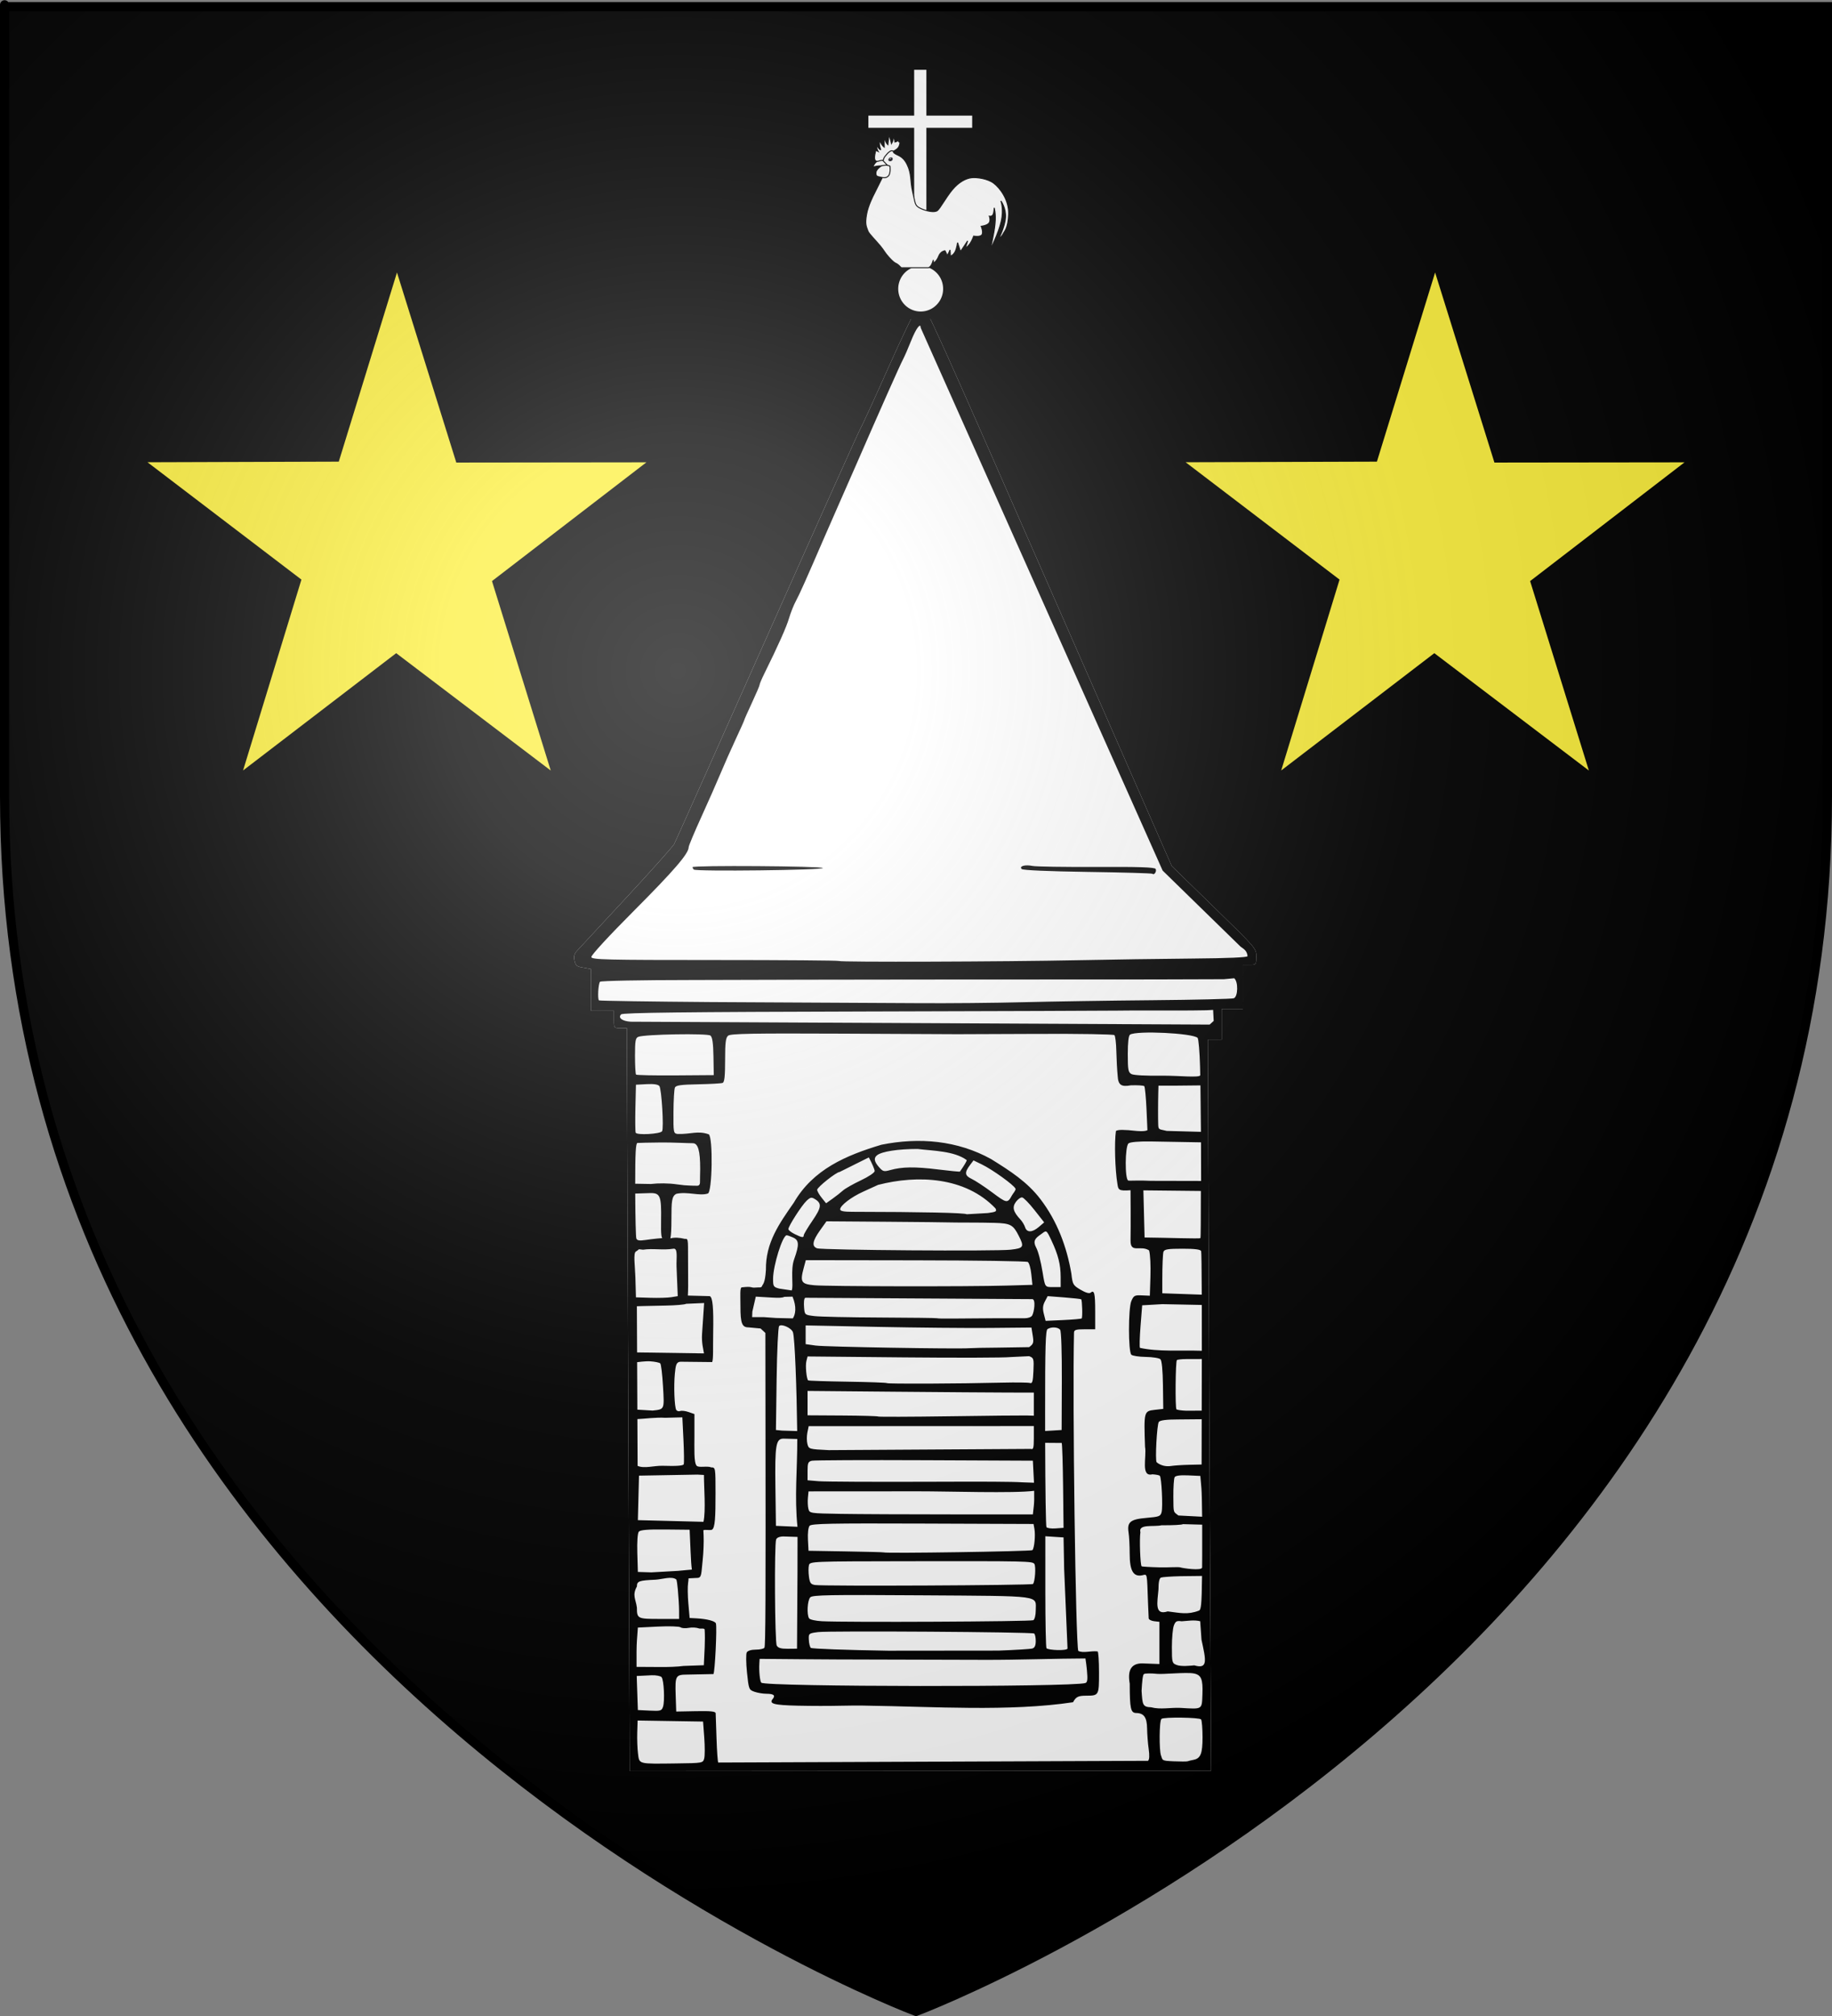 <?xml version="1.0" encoding="UTF-8" standalone="no"?>
<svg
   xmlns:dc="http://purl.org/dc/elements/1.1/"
   xmlns:cc="http://web.resource.org/cc/"
   xmlns:rdf="http://www.w3.org/1999/02/22-rdf-syntax-ns#"
   xmlns:svg="http://www.w3.org/2000/svg"
   xmlns="http://www.w3.org/2000/svg"
   xmlns:xlink="http://www.w3.org/1999/xlink"
   xmlns:sodipodi="http://sodipodi.sourceforge.net/DTD/sodipodi-0.dtd"
   xmlns:inkscape="http://www.inkscape.org/namespaces/inkscape"
   height="660"
   width="600"
   version="1.0"
   id="svg2"
   sodipodi:version="0.32"
   inkscape:version="0.44.1"
   sodipodi:docname="Roderen (68).svg"
   sodipodi:docbase="C:\Documents and Settings\Propriétaire\Mes documents\image blason\Blason du 68 à envoyer"
   inkscape:export-filename="/Users/olivier/Desktop/Blason Rouge/Blason_Vide_3D.png"
   inkscape:export-xdpi="144"
   inkscape:export-ydpi="144">
  <rect width="100%" height="100%" fill="#808080" stroke="none"/>
  <sodipodi:namedview
     inkscape:window-height="712"
     inkscape:window-width="1024"
     inkscape:pageshadow="2"
     inkscape:pageopacity="0.0"
     guidetolerance="10.0"
     gridtolerance="10.0"
     objecttolerance="10.0"
     borderopacity="1.0"
     bordercolor="#666666"
     pagecolor="#ffffff"
     id="base"
     showgrid="false"
     height="660px"
     inkscape:zoom="1.1335136"
     inkscape:cx="371.40342"
     inkscape:cy="307.28518"
     inkscape:window-x="-4"
     inkscape:window-y="-4"
     inkscape:current-layer="layer2" />
  <desc
     id="desc4">Flag of Canton of Valais (Wallis)</desc>
  <defs
     id="defs6">
    <linearGradient
       id="linearGradient2893">
      <stop
         style="stop-color:white;stop-opacity:0.314;"
         offset="0"
         id="stop2895" />
      <stop
         id="stop2897"
         offset="0.19"
         style="stop-color:white;stop-opacity:0.251;" />
      <stop
         style="stop-color:#6b6b6b;stop-opacity:0.125;"
         offset="0.6"
         id="stop2901" />
      <stop
         style="stop-color:black;stop-opacity:0.125;"
         offset="1"
         id="stop2899" />
    </linearGradient>
    <linearGradient
       id="linearGradient2885">
      <stop
         id="stop2887"
         offset="0"
         style="stop-color:white;stop-opacity:1;" />
      <stop
         style="stop-color:white;stop-opacity:1;"
         offset="0.229"
         id="stop2891" />
      <stop
         id="stop2889"
         offset="1"
         style="stop-color:black;stop-opacity:1;" />
    </linearGradient>
    <linearGradient
       id="linearGradient2955">
      <stop
         id="stop2867"
         offset="0"
         style="stop-color:#fd0000;stop-opacity:1;" />
      <stop
         style="stop-color:#e77275;stop-opacity:0.659;"
         offset="0.5"
         id="stop2873" />
      <stop
         style="stop-color:black;stop-opacity:0.323;"
         offset="1"
         id="stop2959" />
    </linearGradient>
    <radialGradient
       inkscape:collect="always"
       xlink:href="#linearGradient2955"
       id="radialGradient2961"
       cx="225.524"
       cy="218.901"
       fx="225.524"
       fy="218.901"
       r="300"
       gradientTransform="matrix(-4.167939e-4,2.183,-1.884,-3.599562e-4,615.597,-289.121)"
       gradientUnits="userSpaceOnUse" />
    <polygon
       id="star"
       transform="scale(53,53)"
       points="0,-1 0.588,0.809 -0.951,-0.309 0.951,-0.309 -0.588,0.809 0,-1 " />
    <clipPath
       id="clip">
      <path
         d="M 0,-200 L 0,600 L 300,600 L 300,-200 L 0,-200 z "
         id="path10" />
    </clipPath>
    <radialGradient
       inkscape:collect="always"
       xlink:href="#linearGradient2955"
       id="radialGradient1911"
       gradientUnits="userSpaceOnUse"
       gradientTransform="matrix(-4.167939e-4,2.183,-1.884,-3.599562e-4,615.597,-289.121)"
       cx="225.524"
       cy="218.901"
       fx="225.524"
       fy="218.901"
       r="300" />
    <radialGradient
       inkscape:collect="always"
       xlink:href="#linearGradient2955"
       id="radialGradient2865"
       gradientUnits="userSpaceOnUse"
       gradientTransform="matrix(0,1.749,-1.593,-1.049767e-7,551.788,-191.29)"
       cx="225.524"
       cy="218.901"
       fx="225.524"
       fy="218.901"
       r="300" />
    <radialGradient
       inkscape:collect="always"
       xlink:href="#linearGradient2955"
       id="radialGradient2871"
       gradientUnits="userSpaceOnUse"
       gradientTransform="matrix(0,1.386,-1.323,-5.741131e-8,-158.082,-109.541)"
       cx="225.524"
       cy="218.901"
       fx="225.524"
       fy="218.901"
       r="300" />
    <radialGradient
       inkscape:collect="always"
       xlink:href="#linearGradient2893"
       id="radialGradient3163"
       gradientUnits="userSpaceOnUse"
       gradientTransform="matrix(1.353,0,0,1.349,-77.629,-85.747)"
       cx="221.445"
       cy="226.331"
       fx="221.445"
       fy="226.331"
       r="300" />
    <linearGradient
       id="linearGradient15693">
      <stop
         style="stop-color:#ffffff;stop-opacity:0.314"
         offset="0"
         id="stop15695" />
      <stop
         style="stop-color:#ffffff;stop-opacity:0.251"
         offset="0.19"
         id="stop15697" />
      <stop
         style="stop-color:#6b6b6b;stop-opacity:0.125"
         offset="0.6"
         id="stop15699" />
      <stop
         style="stop-color:#000000;stop-opacity:0.125"
         offset="1"
         id="stop15701" />
    </linearGradient>
    <radialGradient
       cx="221.445"
       cy="226.331"
       r="300"
       fx="221.445"
       fy="226.331"
       id="radialGradient1982"
       xlink:href="#linearGradient2893"
       gradientUnits="userSpaceOnUse"
       gradientTransform="matrix(1.353,0,0,1.349,-77.629,-85.747)" />
    <radialGradient
       gradientUnits="userSpaceOnUse"
       gradientTransform="matrix(0,2.342,-2.291,0,562.913,1323.77)"
       r="300"
       fy="153.928"
       fx="-483.508"
       cy="153.928"
       cx="-483.508"
       id="radialGradient2928"
       xlink:href="#linearGradient2955"
       inkscape:collect="always" />
    <radialGradient
       r="300"
       fy="218.901"
       fx="225.524"
       cy="218.901"
       cx="225.524"
       gradientTransform="matrix(-4.167939e-4,2.183,-1.884,-3.599562e-4,1395.597,-309.121)"
       gradientUnits="userSpaceOnUse"
       id="radialGradient1979"
       xlink:href="#linearGradient2955"
       inkscape:collect="always" />
    <clipPath
       id="clipPath1975">
      <path
         id="path1977"
         d="M 0,-200 L 0,600 L 300,600 L 300,-200 L 0,-200 z " />
    </clipPath>
    <polygon
       points="0,-1 0.588,0.809 -0.951,-0.309 0.951,-0.309 -0.588,0.809 0,-1 "
       transform="scale(53,53)"
       id="polygon1973" />
    <radialGradient
       gradientUnits="userSpaceOnUse"
       gradientTransform="matrix(-4.167939e-4,2.183,-1.884,-3.599562e-4,615.597,-289.121)"
       r="300"
       fy="218.901"
       fx="225.524"
       cy="218.901"
       cx="225.524"
       id="radialGradient1971"
       xlink:href="#linearGradient2955"
       inkscape:collect="always" />
    <linearGradient
       id="linearGradient1966">
      <stop
         id="stop2965"
         offset="0"
         style="stop-color:white;stop-opacity:0;" />
      <stop
         id="stop1969"
         offset="1"
         style="stop-color:black;stop-opacity:0.646;" />
    </linearGradient>
    <radialGradient
       gradientUnits="userSpaceOnUse"
       gradientTransform="matrix(1.36,0,0,1.355,-79.528,-87.645)"
       r="300"
       fy="218.01"
       fx="203.198"
       cy="218.01"
       cx="203.198"
       id="radialGradient2883"
       xlink:href="#linearGradient2893"
       inkscape:collect="always" />
    <linearGradient
       id="linearGradient1955">
      <stop
         id="stop1957"
         offset="0"
         style="stop-color:white;stop-opacity:0.314;" />
      <stop
         style="stop-color:white;stop-opacity:0.251;"
         offset="0.19"
         id="stop1959" />
      <stop
         id="stop1961"
         offset="0.6"
         style="stop-color:#6b6b6b;stop-opacity:0.125;" />
      <stop
         id="stop1963"
         offset="1"
         style="stop-color:black;stop-opacity:0.125;" />
    </linearGradient>
    <linearGradient
       id="linearGradient10268">
      <stop
         id="stop10270"
         offset="0"
         style="stop-color:#493516;stop-opacity:1" />
      <stop
         id="stop10272"
         offset="1"
         style="stop-color:#a7a7a7;stop-opacity:1" />
    </linearGradient>
    <linearGradient
       id="linearGradient8505">
      <stop
         id="stop8507"
         offset="0"
         style="stop-color:#ac4b2a;stop-opacity:1" />
      <stop
         id="stop8509"
         offset="1"
         style="stop-color:#b01c00;stop-opacity:1" />
    </linearGradient>
    <linearGradient
       id="linearGradient3042">
      <stop
         style="stop-color:white;stop-opacity:0.314"
         offset="0"
         id="stop3044" />
      <stop
         style="stop-color:white;stop-opacity:0.251"
         offset="0.19"
         id="stop3046" />
      <stop
         style="stop-color:#6b6b6b;stop-opacity:0.125"
         offset="0.6"
         id="stop3048" />
      <stop
         style="stop-color:black;stop-opacity:0.125"
         offset="1"
         id="stop3050" />
    </linearGradient>
    <linearGradient
       id="linearGradient3052">
      <stop
         style="stop-color:white;stop-opacity:1"
         offset="0"
         id="stop3054" />
      <stop
         style="stop-color:white;stop-opacity:1"
         offset="0.229"
         id="stop3056" />
      <stop
         style="stop-color:black;stop-opacity:1"
         offset="1"
         id="stop3058" />
    </linearGradient>
    <linearGradient
       id="linearGradient3060">
      <stop
         style="stop-color:#fd0000;stop-opacity:1"
         offset="0"
         id="stop3062" />
      <stop
         style="stop-color:#e77275;stop-opacity:0.659"
         offset="0.5"
         id="stop3064" />
      <stop
         style="stop-color:black;stop-opacity:0.323"
         offset="1"
         id="stop3066" />
    </linearGradient>
    <radialGradient
       cx="225.524"
       cy="218.901"
       r="300"
       fx="225.524"
       fy="218.901"
       id="radialGradient3068"
       xlink:href="#linearGradient2955"
       gradientUnits="userSpaceOnUse"
       gradientTransform="matrix(-4.167939e-4,2.183,-1.884,-3.599562e-4,615.597,-289.121)" />
    <polygon
       points="0,-1 0.588,0.809 -0.951,-0.309 0.951,-0.309 -0.588,0.809 0,-1 "
       transform="scale(53,53)"
       id="polygon3070" />
    <clipPath
       id="clipPath3072">
      <path
         d="M 0,-200 L 0,600 L 300,600 L 300,-200 L 0,-200 z "
         id="path3074" />
    </clipPath>
    <radialGradient
       cx="225.524"
       cy="218.901"
       r="300"
       fx="225.524"
       fy="218.901"
       id="radialGradient3076"
       xlink:href="#linearGradient2955"
       gradientUnits="userSpaceOnUse"
       gradientTransform="matrix(-4.167939e-4,2.183,-1.884,-3.599562e-4,615.597,-289.121)" />
    <radialGradient
       cx="225.524"
       cy="218.901"
       r="300"
       fx="225.524"
       fy="218.901"
       id="radialGradient3078"
       xlink:href="#linearGradient2955"
       gradientUnits="userSpaceOnUse"
       gradientTransform="matrix(0,1.749,-1.593,-1.049767e-7,551.788,-191.29)" />
    <radialGradient
       cx="225.524"
       cy="218.901"
       r="300"
       fx="225.524"
       fy="218.901"
       id="radialGradient3080"
       xlink:href="#linearGradient2955"
       gradientUnits="userSpaceOnUse"
       gradientTransform="matrix(0,1.386,-1.323,-5.741131e-8,-158.082,-109.541)" />
    <radialGradient
       cx="221.445"
       cy="226.331"
       r="300"
       fx="221.445"
       fy="226.331"
       id="radialGradient2135"
       xlink:href="#linearGradient2893"
       gradientUnits="userSpaceOnUse"
       gradientTransform="matrix(1.353,0,0,1.349,-77.629,-85.747)" />
    <radialGradient
       cx="225.524"
       cy="218.901"
       r="300"
       fx="225.524"
       fy="218.901"
       id="radialGradient2133"
       xlink:href="#linearGradient2955"
       gradientUnits="userSpaceOnUse"
       gradientTransform="matrix(0,1.386,-1.323,-5.741131e-8,-158.082,-109.541)" />
    <radialGradient
       cx="225.524"
       cy="218.901"
       r="300"
       fx="225.524"
       fy="218.901"
       id="radialGradient2131"
       xlink:href="#linearGradient2955"
       gradientUnits="userSpaceOnUse"
       gradientTransform="matrix(0,1.749,-1.593,-1.049767e-7,551.788,-191.29)" />
    <radialGradient
       cx="225.524"
       cy="218.901"
       r="300"
       fx="225.524"
       fy="218.901"
       id="radialGradient2129"
       xlink:href="#linearGradient2955"
       gradientUnits="userSpaceOnUse"
       gradientTransform="matrix(-4.167939e-4,2.183,-1.884,-3.599562e-4,615.597,-289.121)" />
    <clipPath
       id="clipPath2125">
      <path
         d="M 0,-200 L 0,600 L 300,600 L 300,-200 L 0,-200 z "
         id="path2127" />
    </clipPath>
    <polygon
       points="0,-1 0.588,0.809 -0.951,-0.309 0.951,-0.309 -0.588,0.809 0,-1 "
       transform="scale(53,53)"
       id="polygon2123" />
    <radialGradient
       cx="225.524"
       cy="218.901"
       r="300"
       fx="225.524"
       fy="218.901"
       id="radialGradient2121"
       xlink:href="#linearGradient2955"
       gradientUnits="userSpaceOnUse"
       gradientTransform="matrix(-4.167939e-4,2.183,-1.884,-3.599562e-4,615.597,-289.121)" />
    <linearGradient
       id="linearGradient2113">
      <stop
         style="stop-color:#fd0000;stop-opacity:1"
         offset="0"
         id="stop2115" />
      <stop
         style="stop-color:#e77275;stop-opacity:0.659"
         offset="0.5"
         id="stop2117" />
      <stop
         style="stop-color:black;stop-opacity:0.323"
         offset="1"
         id="stop2119" />
    </linearGradient>
    <linearGradient
       id="linearGradient2105">
      <stop
         style="stop-color:white;stop-opacity:1"
         offset="0"
         id="stop2107" />
      <stop
         style="stop-color:white;stop-opacity:1"
         offset="0.229"
         id="stop2109" />
      <stop
         style="stop-color:black;stop-opacity:1"
         offset="1"
         id="stop2111" />
    </linearGradient>
    <linearGradient
       id="linearGradient2095">
      <stop
         style="stop-color:white;stop-opacity:0.314"
         offset="0"
         id="stop2097" />
      <stop
         style="stop-color:white;stop-opacity:0.251"
         offset="0.19"
         id="stop2099" />
      <stop
         style="stop-color:#6b6b6b;stop-opacity:0.125"
         offset="0.6"
         id="stop2101" />
      <stop
         style="stop-color:black;stop-opacity:0.125"
         offset="1"
         id="stop2103" />
    </linearGradient>
    <linearGradient
       id="linearGradient2942">
      <stop
         style="stop-color:white;stop-opacity:0.314"
         offset="0"
         id="stop2944" />
      <stop
         style="stop-color:white;stop-opacity:0.251"
         offset="0.19"
         id="stop2946" />
      <stop
         style="stop-color:#6b6b6b;stop-opacity:0.125"
         offset="0.6"
         id="stop2948" />
      <stop
         style="stop-color:black;stop-opacity:0.125"
         offset="1"
         id="stop2950" />
    </linearGradient>
    <linearGradient
       id="linearGradient2952">
      <stop
         style="stop-color:white;stop-opacity:1"
         offset="0"
         id="stop2954" />
      <stop
         style="stop-color:white;stop-opacity:1"
         offset="0.229"
         id="stop2956" />
      <stop
         style="stop-color:black;stop-opacity:1"
         offset="1"
         id="stop2958" />
    </linearGradient>
    <linearGradient
       id="linearGradient2960">
      <stop
         style="stop-color:#fd0000;stop-opacity:1"
         offset="0"
         id="stop2962" />
      <stop
         style="stop-color:#e77275;stop-opacity:0.659"
         offset="0.5"
         id="stop2964" />
      <stop
         style="stop-color:black;stop-opacity:0.323"
         offset="1"
         id="stop2966" />
    </linearGradient>
    <radialGradient
       cx="225.524"
       cy="218.901"
       r="300"
       fx="225.524"
       fy="218.901"
       id="radialGradient2968"
       xlink:href="#linearGradient2955"
       gradientUnits="userSpaceOnUse"
       gradientTransform="matrix(-4.167939e-4,2.183,-1.884,-3.599562e-4,615.597,-289.121)" />
    <polygon
       points="0,-1 0.588,0.809 -0.951,-0.309 0.951,-0.309 -0.588,0.809 0,-1 "
       transform="scale(53,53)"
       id="polygon2970" />
    <clipPath
       id="clipPath2972">
      <path
         d="M 0,-200 L 0,600 L 300,600 L 300,-200 L 0,-200 z "
         id="path2974" />
    </clipPath>
    <radialGradient
       cx="225.524"
       cy="218.901"
       r="300"
       fx="225.524"
       fy="218.901"
       id="radialGradient2976"
       xlink:href="#linearGradient2955"
       gradientUnits="userSpaceOnUse"
       gradientTransform="matrix(-4.167939e-4,2.183,-1.884,-3.599562e-4,615.597,-289.121)" />
    <radialGradient
       cx="225.524"
       cy="218.901"
       r="300"
       fx="225.524"
       fy="218.901"
       id="radialGradient2978"
       xlink:href="#linearGradient2955"
       gradientUnits="userSpaceOnUse"
       gradientTransform="matrix(0,1.749,-1.593,-1.049767e-7,551.788,-191.29)" />
    <radialGradient
       cx="225.524"
       cy="218.901"
       r="300"
       fx="225.524"
       fy="218.901"
       id="radialGradient2980"
       xlink:href="#linearGradient2955"
       gradientUnits="userSpaceOnUse"
       gradientTransform="matrix(0,1.386,-1.323,-5.741131e-8,-158.082,-109.541)" />
    <radialGradient
       cx="221.445"
       cy="226.331"
       r="300"
       fx="221.445"
       fy="226.331"
       id="radialGradient2982"
       xlink:href="#linearGradient2893"
       gradientUnits="userSpaceOnUse"
       gradientTransform="matrix(1.353,0,0,1.349,-77.629,-85.747)" />
    <radialGradient
       r="300"
       fy="226.331"
       fx="221.445"
       cy="226.331"
       cx="221.445"
       gradientTransform="matrix(1.353,0,0,1.349,-77.629,-85.747)"
       gradientUnits="userSpaceOnUse"
       id="radialGradient4816"
       xlink:href="#linearGradient2893"
       inkscape:collect="always" />
    <radialGradient
       r="300"
       fy="218.901"
       fx="225.524"
       cy="218.901"
       cx="225.524"
       gradientTransform="matrix(0,1.386,-1.323,-5.741131e-8,-158.082,-109.541)"
       gradientUnits="userSpaceOnUse"
       id="radialGradient4814"
       xlink:href="#linearGradient2955"
       inkscape:collect="always" />
    <radialGradient
       r="300"
       fy="218.901"
       fx="225.524"
       cy="218.901"
       cx="225.524"
       gradientTransform="matrix(0,1.749,-1.593,-1.049767e-7,551.788,-191.29)"
       gradientUnits="userSpaceOnUse"
       id="radialGradient4812"
       xlink:href="#linearGradient2955"
       inkscape:collect="always" />
    <radialGradient
       r="300"
       fy="218.901"
       fx="225.524"
       cy="218.901"
       cx="225.524"
       gradientTransform="matrix(-4.167939e-4,2.183,-1.884,-3.599562e-4,615.597,-289.121)"
       gradientUnits="userSpaceOnUse"
       id="radialGradient4810"
       xlink:href="#linearGradient2955"
       inkscape:collect="always" />
    <clipPath
       id="clipPath4806">
      <path
         id="path4808"
         d="M 0,-200 L 0,600 L 300,600 L 300,-200 L 0,-200 z " />
    </clipPath>
    <polygon
       points="0,-1 0.588,0.809 -0.951,-0.309 0.951,-0.309 -0.588,0.809 0,-1 "
       transform="scale(53,53)"
       id="polygon4804" />
    <radialGradient
       gradientUnits="userSpaceOnUse"
       gradientTransform="matrix(-4.167939e-4,2.183,-1.884,-3.599562e-4,615.597,-289.121)"
       r="300"
       fy="218.901"
       fx="225.524"
       cy="218.901"
       cx="225.524"
       id="radialGradient4802"
       xlink:href="#linearGradient2955"
       inkscape:collect="always" />
    <linearGradient
       id="linearGradient4794">
      <stop
         style="stop-color:#fd0000;stop-opacity:1;"
         offset="0"
         id="stop4796" />
      <stop
         id="stop4798"
         offset="0.5"
         style="stop-color:#e77275;stop-opacity:0.659;" />
      <stop
         id="stop4800"
         offset="1"
         style="stop-color:black;stop-opacity:0.323;" />
    </linearGradient>
    <linearGradient
       id="linearGradient4786">
      <stop
         style="stop-color:white;stop-opacity:1;"
         offset="0"
         id="stop4788" />
      <stop
         id="stop4790"
         offset="0.229"
         style="stop-color:white;stop-opacity:1;" />
      <stop
         style="stop-color:black;stop-opacity:1;"
         offset="1"
         id="stop4792" />
    </linearGradient>
    <linearGradient
       id="linearGradient4776">
      <stop
         id="stop4778"
         offset="0"
         style="stop-color:white;stop-opacity:0.314;" />
      <stop
         style="stop-color:white;stop-opacity:0.251;"
         offset="0.19"
         id="stop4780" />
      <stop
         id="stop4782"
         offset="0.6"
         style="stop-color:#6b6b6b;stop-opacity:0.125;" />
      <stop
         id="stop4784"
         offset="1"
         style="stop-color:black;stop-opacity:0.125;" />
    </linearGradient>
    <linearGradient
       x1="107.75"
       y1="191.963"
       x2="139.396"
       y2="166.385"
       id="linearGradient1800"
       xlink:href="#linearGradient1732"
       gradientUnits="userSpaceOnUse"
       gradientTransform="translate(-1.428571e-5,-5.714286e-5)" />
    <linearGradient
       x1="82.143"
       y1="264.167"
       x2="113.69"
       y2="258.413"
       id="linearGradient1590"
       xlink:href="#linearGradient1732"
       gradientUnits="userSpaceOnUse"
       gradientTransform="translate(-1.428571e-5,-5.714286e-5)" />
    <linearGradient
       x1="84.127"
       y1="260.595"
       x2="115.675"
       y2="257.619"
       id="linearGradient1598"
       xlink:href="#linearGradient1732"
       gradientUnits="userSpaceOnUse"
       gradientTransform="translate(-1.428571e-5,-5.714286e-5)" />
    <linearGradient
       x1="88.492"
       y1="297.103"
       x2="118.056"
       y2="280.635"
       id="linearGradient1606"
       xlink:href="#linearGradient1732"
       gradientUnits="userSpaceOnUse"
       gradientTransform="translate(-1.428571e-5,-5.714286e-5)" />
    <linearGradient
       x1="118.452"
       y1="312.778"
       x2="136.325"
       y2="294.722"
       id="linearGradient1614"
       xlink:href="#linearGradient1732"
       gradientUnits="userSpaceOnUse"
       gradientTransform="translate(-1.428571e-5,-5.714286e-5)" />
    <linearGradient
       x1="131.151"
       y1="395.317"
       x2="166.667"
       y2="415.357"
       id="linearGradient1622"
       xlink:href="#linearGradient1732"
       gradientUnits="userSpaceOnUse"
       gradientTransform="translate(-1.428571e-5,-5.714286e-5)" />
    <linearGradient
       x1="107.143"
       y1="225.278"
       x2="130.357"
       y2="242.341"
       id="linearGradient1582"
       xlink:href="#linearGradient1732"
       gradientUnits="userSpaceOnUse"
       gradientTransform="translate(-1.428571e-5,-5.714286e-5)" />
    <linearGradient
       x1="143.651"
       y1="488.968"
       x2="163.889"
       y2="454.048"
       id="linearGradient1642"
       xlink:href="#linearGradient1732"
       gradientUnits="userSpaceOnUse"
       gradientTransform="translate(-1.428571e-5,-5.714286e-5)" />
    <linearGradient
       x1="186.508"
       y1="491.746"
       x2="186.508"
       y2="458.413"
       id="linearGradient1650"
       xlink:href="#linearGradient1732"
       gradientUnits="userSpaceOnUse"
       gradientTransform="translate(-1.428571e-5,-5.714286e-5)" />
    <linearGradient
       x1="292.857"
       y1="493.73"
       x2="321.825"
       y2="513.175"
       id="linearGradient1658"
       xlink:href="#linearGradient1732"
       gradientUnits="userSpaceOnUse"
       gradientTransform="translate(-1.428571e-5,-5.714286e-5)" />
    <linearGradient
       x1="266.27"
       y1="534.206"
       x2="312.302"
       y2="534.603"
       id="linearGradient1666"
       xlink:href="#linearGradient1732"
       gradientUnits="userSpaceOnUse"
       gradientTransform="translate(-1.428571e-5,-5.714286e-5)" />
    <linearGradient
       x1="300"
       y1="566.746"
       x2="319.151"
       y2="547.595"
       id="linearGradient1674"
       xlink:href="#linearGradient1732"
       gradientUnits="userSpaceOnUse"
       gradientTransform="translate(-1.428571e-5,-5.714286e-5)" />
    <linearGradient
       x1="337.302"
       y1="571.111"
       x2="341.27"
       y2="546.905"
       id="linearGradient1682"
       xlink:href="#linearGradient1732"
       gradientUnits="userSpaceOnUse"
       gradientTransform="translate(-1.428571e-5,-5.714286e-5)" />
    <linearGradient
       x1="241.143"
       y1="51.421"
       x2="243.124"
       y2="48.303"
       id="linearGradient1397"
       xlink:href="#linearGradient1732"
       gradientUnits="userSpaceOnUse"
       gradientTransform="translate(75.923,47.102)" />
    <linearGradient
       id="linearGradient1732">
      <stop
         style="stop-color:#ffffff;stop-opacity:1"
         offset="0"
         id="stop1734" />
      <stop
         style="stop-color:#ffffff;stop-opacity:1"
         offset="1"
         id="stop1736" />
    </linearGradient>
    <linearGradient
       x1="177.338"
       y1="217.778"
       x2="211.83"
       y2="213.55"
       id="linearGradient1549"
       xlink:href="#linearGradient1732"
       gradientUnits="userSpaceOnUse"
       gradientTransform="translate(-1.428571e-5,-5.714286e-5)" />
    <linearGradient
       x1="124.585"
       y1="115.64"
       x2="157.2"
       y2="137.971"
       id="linearGradient1551"
       xlink:href="#linearGradient1732"
       gradientUnits="userSpaceOnUse"
       gradientTransform="translate(-1.428571e-5,-5.714286e-5)" />
    <linearGradient
       x1="87.547"
       y1="139.21"
       x2="124.361"
       y2="137.971"
       id="linearGradient1553"
       xlink:href="#linearGradient1732"
       gradientUnits="userSpaceOnUse"
       gradientTransform="translate(-1.428571e-5,-5.714286e-5)" />
    <linearGradient
       x1="112.239"
       y1="75.234"
       x2="137.605"
       y2="90.412"
       id="linearGradient1555"
       xlink:href="#linearGradient1732"
       gradientUnits="userSpaceOnUse"
       gradientTransform="translate(-1.428571e-5,-5.714286e-5)" />
    <linearGradient
       x1="179.583"
       y1="75.234"
       x2="193.021"
       y2="101.814"
       id="linearGradient1557"
       xlink:href="#linearGradient1732"
       gradientUnits="userSpaceOnUse"
       gradientTransform="translate(-1.428571e-5,-5.714286e-5)" />
    <linearGradient
       x1="270.496"
       y1="176.249"
       x2="296.929"
       y2="185.716"
       id="linearGradient1559"
       xlink:href="#linearGradient1732"
       gradientUnits="userSpaceOnUse"
       gradientTransform="translate(-1.428571e-5,-5.714286e-5)" />
    <linearGradient
       x1="94.281"
       y1="496.131"
       x2="124.137"
       y2="467.622"
       id="linearGradient1561"
       xlink:href="#linearGradient1732"
       gradientUnits="userSpaceOnUse"
       gradientTransform="translate(-1.428571e-5,-5.714286e-5)" />
    <linearGradient
       x1="171"
       y1="92.5"
       x2="180"
       y2="96.5"
       id="linearGradient2433"
       xlink:href="#linearGradient1732"
       gradientUnits="userSpaceOnUse" />
    <linearGradient
       id="linearGradient1744">
      <stop
         style="stop-color:white;stop-opacity:0.314"
         offset="0"
         id="stop1746" />
      <stop
         style="stop-color:white;stop-opacity:0.251"
         offset="0.19"
         id="stop1748" />
      <stop
         style="stop-color:#6b6b6b;stop-opacity:0.125"
         offset="0.6"
         id="stop1750" />
      <stop
         style="stop-color:black;stop-opacity:0.125"
         offset="1"
         id="stop1752" />
    </linearGradient>
    <linearGradient
       id="linearGradient1754">
      <stop
         style="stop-color:white;stop-opacity:1"
         offset="0"
         id="stop1756" />
      <stop
         style="stop-color:white;stop-opacity:1"
         offset="0.229"
         id="stop1758" />
      <stop
         style="stop-color:black;stop-opacity:1"
         offset="1"
         id="stop1760" />
    </linearGradient>
    <linearGradient
       id="linearGradient1762">
      <stop
         style="stop-color:#fd0000;stop-opacity:1"
         offset="0"
         id="stop1764" />
      <stop
         style="stop-color:#e77275;stop-opacity:0.659"
         offset="0.5"
         id="stop1766" />
      <stop
         style="stop-color:black;stop-opacity:0.323"
         offset="1"
         id="stop1768" />
    </linearGradient>
    <radialGradient
       cx="225.524"
       cy="218.901"
       r="300"
       fx="225.524"
       fy="218.901"
       id="radialGradient1770"
       xlink:href="#linearGradient2955"
       gradientUnits="userSpaceOnUse"
       gradientTransform="matrix(-4.167939e-4,2.183,-1.884,-3.599562e-4,615.597,-289.121)" />
    <polygon
       points="0,-1 0.588,0.809 -0.951,-0.309 0.951,-0.309 -0.588,0.809 0,-1 "
       transform="scale(53,53)"
       id="polygon1772" />
    <clipPath
       id="clipPath1774">
      <path
         d="M 0,-200 L 0,600 L 300,600 L 300,-200 L 0,-200 z "
         id="path1776" />
    </clipPath>
    <radialGradient
       cx="225.524"
       cy="218.901"
       r="300"
       fx="225.524"
       fy="218.901"
       id="radialGradient1778"
       xlink:href="#linearGradient2955"
       gradientUnits="userSpaceOnUse"
       gradientTransform="matrix(-4.167939e-4,2.183,-1.884,-3.599562e-4,615.597,-289.121)" />
    <radialGradient
       cx="225.524"
       cy="218.901"
       r="300"
       fx="225.524"
       fy="218.901"
       id="radialGradient1780"
       xlink:href="#linearGradient2955"
       gradientUnits="userSpaceOnUse"
       gradientTransform="matrix(0,1.749,-1.593,-1.049767e-7,551.788,-191.29)" />
    <radialGradient
       cx="225.524"
       cy="218.901"
       r="300"
       fx="225.524"
       fy="218.901"
       id="radialGradient1782"
       xlink:href="#linearGradient2955"
       gradientUnits="userSpaceOnUse"
       gradientTransform="matrix(0,1.386,-1.323,-5.741131e-8,-158.082,-109.541)" />
    <radialGradient
       cx="221.445"
       cy="226.331"
       r="300"
       fx="221.445"
       fy="226.331"
       id="radialGradient1784"
       xlink:href="#linearGradient2893"
       gradientUnits="userSpaceOnUse"
       gradientTransform="matrix(1.353,0,0,1.349,-77.629,-85.747)" />
    <radialGradient
       r="300"
       fy="226.331"
       fx="221.445"
       cy="226.331"
       cx="221.445"
       gradientTransform="matrix(1.353,0,0,1.349,519.179,-104.253)"
       gradientUnits="userSpaceOnUse"
       id="radialGradient5011"
       xlink:href="#linearGradient2893"
       inkscape:collect="always" />
    <radialGradient
       r="300"
       fy="218.901"
       fx="225.524"
       cy="218.901"
       cx="225.524"
       gradientTransform="matrix(0,1.386,-1.323,-5.741131e-8,-158.082,-109.541)"
       gradientUnits="userSpaceOnUse"
       id="radialGradient5009"
       xlink:href="#linearGradient2955"
       inkscape:collect="always" />
    <radialGradient
       r="300"
       fy="218.901"
       fx="225.524"
       cy="218.901"
       cx="225.524"
       gradientTransform="matrix(0,1.749,-1.593,-1.049767e-7,551.788,-191.29)"
       gradientUnits="userSpaceOnUse"
       id="radialGradient5007"
       xlink:href="#linearGradient2955"
       inkscape:collect="always" />
    <radialGradient
       r="300"
       fy="218.901"
       fx="225.524"
       cy="218.901"
       cx="225.524"
       gradientTransform="matrix(-4.167939e-4,2.183,-1.884,-3.599562e-4,615.597,-289.121)"
       gradientUnits="userSpaceOnUse"
       id="radialGradient5005"
       xlink:href="#linearGradient2955"
       inkscape:collect="always" />
    <clipPath
       id="clipPath5001">
      <path
         id="path5003"
         d="M 0,-200 L 0,600 L 300,600 L 300,-200 L 0,-200 z " />
    </clipPath>
    <polygon
       points="0,-1 0.588,0.809 -0.951,-0.309 0.951,-0.309 -0.588,0.809 0,-1 "
       transform="scale(53,53)"
       id="polygon4999" />
    <radialGradient
       gradientUnits="userSpaceOnUse"
       gradientTransform="matrix(-4.167939e-4,2.183,-1.884,-3.599562e-4,615.597,-289.121)"
       r="300"
       fy="218.901"
       fx="225.524"
       cy="218.901"
       cx="225.524"
       id="radialGradient4997"
       xlink:href="#linearGradient2955"
       inkscape:collect="always" />
    <linearGradient
       id="linearGradient4989">
      <stop
         style="stop-color:#fd0000;stop-opacity:1;"
         offset="0"
         id="stop4991" />
      <stop
         id="stop4993"
         offset="0.5"
         style="stop-color:#e77275;stop-opacity:0.659;" />
      <stop
         id="stop4995"
         offset="1"
         style="stop-color:black;stop-opacity:0.323;" />
    </linearGradient>
    <linearGradient
       id="linearGradient4981">
      <stop
         style="stop-color:white;stop-opacity:1;"
         offset="0"
         id="stop4983" />
      <stop
         id="stop4985"
         offset="0.229"
         style="stop-color:white;stop-opacity:1;" />
      <stop
         style="stop-color:black;stop-opacity:1;"
         offset="1"
         id="stop4987" />
    </linearGradient>
    <linearGradient
       id="linearGradient4971">
      <stop
         id="stop4973"
         offset="0"
         style="stop-color:white;stop-opacity:0.314;" />
      <stop
         style="stop-color:white;stop-opacity:0.251;"
         offset="0.19"
         id="stop4975" />
      <stop
         id="stop4977"
         offset="0.6"
         style="stop-color:#6b6b6b;stop-opacity:0.125;" />
      <stop
         id="stop4979"
         offset="1"
         style="stop-color:black;stop-opacity:0.125;" />
    </linearGradient>
    <radialGradient
       gradientTransform="matrix(0,2.342,-2.291,0,562.913,1323.77)"
       gradientUnits="userSpaceOnUse"
       xlink:href="#linearGradient2955"
       id="radialGradient14758"
       fy="153.928"
       fx="-483.508"
       r="300"
       cy="153.928"
       cx="-483.508" />
    <radialGradient
       gradientTransform="matrix(0,2.342,-2.291,0,562.913,1323.77)"
       gradientUnits="userSpaceOnUse"
       xlink:href="#linearGradient2955"
       id="radialGradient13767"
       fy="153.928"
       fx="-483.508"
       r="300"
       cy="153.928"
       cx="-483.508" />
    <radialGradient
       gradientTransform="matrix(0,2.342,-2.291,0,562.913,1323.77)"
       gradientUnits="userSpaceOnUse"
       xlink:href="#linearGradient2955"
       id="radialGradient1357"
       fy="153.928"
       fx="-483.508"
       r="300"
       cy="153.928"
       cx="-483.508" />
    <radialGradient
       gradientTransform="matrix(-4.167939e-4,2.183,-1.884,-3.599562e-4,1395.597,-309.121)"
       gradientUnits="userSpaceOnUse"
       xlink:href="#linearGradient2955"
       id="radialGradient7802"
       fy="218.901"
       fx="225.524"
       r="300"
       cy="218.901"
       cx="225.524" />
    <clipPath
       id="clipPath7798">
      <path
         id="path7800"
         d="M 0,-200 L 0,600 L 300,600 L 300,-200 L 0,-200 z " />
    </clipPath>
    <polygon
       id="polygon7796"
       transform="scale(53,53)"
       points="0,-1 0.588,0.809 -0.951,-0.309 0.951,-0.309 -0.588,0.809 0,-1 " />
    <radialGradient
       gradientTransform="matrix(-4.167939e-4,2.183,-1.884,-3.599562e-4,615.597,-289.121)"
       gradientUnits="userSpaceOnUse"
       xlink:href="#linearGradient2955"
       id="radialGradient7794"
       fy="218.901"
       fx="225.524"
       r="300"
       cy="218.901"
       cx="225.524" />
    <linearGradient
       id="linearGradient7788">
      <stop
         id="stop7790"
         offset="0"
         style="stop-color:#ffffff;stop-opacity:0" />
      <stop
         id="stop7792"
         offset="1"
         style="stop-color:#000000;stop-opacity:0.646" />
    </linearGradient>
  </defs>
  <g
     inkscape:groupmode="layer"
     id="layer3"
     inkscape:label="Fond écu"
     style="opacity:1;display:inline"
     sodipodi:insensitive="true">
    <path
       id="path2855"
       style="fill:black;fill-opacity:1;fill-rule:evenodd;stroke:none;stroke-width:1px;stroke-linecap:butt;stroke-linejoin:miter;stroke-opacity:1"
       d="M 300,658.5 C 300,658.5 598.5,546.18 598.5,260.728 C 598.5,-24.723 598.5,2.176 598.5,2.176 L 1.5,2.176 L 1.5,260.728 C 1.5,546.18 300,658.5 300,658.5 z "
       sodipodi:nodetypes="cccccc" />
  </g>
  <g
     inkscape:groupmode="layer"
     id="layer4"
     inkscape:label="Meubles"
     style="display:inline">
    <g
       id="g7751"
       transform="translate(-18.101,47.852)">
      <g
         transform="matrix(0.628,0,0,0.628,-238.421,160.18)"
         id="g1956">
        <path
           sodipodi:nodetypes="ccccccccccssssssssscccscccccccccccccc"
           id="path1954"
           d="M 736.13,398.371 L 735.381,204.706 L 732.006,204.706 C 728.672,204.706 728.631,204.651 728.631,200.206 L 728.631,195.706 L 723.131,195.706 L 716.749,195.706 L 716.749,184.82 L 716.749,173.933 L 713.199,173.269 C 709.29,172.682 708.689,172.246 708.102,169.573 C 707.602,167.297 707.931,166.002 709.422,164.374 C 710.514,163.182 722.062,150.731 735.083,136.706 C 748.104,122.681 759.355,110.081 760.086,108.706 C 760.816,107.331 782.657,58.535 808.621,0.271 C 834.584,-57.993 856.423,-106.593 857.151,-107.729 C 857.879,-108.865 864.396,-123.069 871.632,-139.294 C 878.868,-155.519 885.514,-169.356 886.401,-170.044 C 887.288,-170.731 888.715,-171.283 889.572,-171.269 C 891.536,-171.237 894.76,-164.093 964.244,-5.794 L 1019.552,120.206 L 1041.627,141.706 C 1063.626,163.131 1063.703,163.221 1063.667,167.456 C 1063.631,171.64 1063.576,171.706 1060.131,171.706 L 1056.631,171.706 L 1056.631,183.206 L 1056.631,194.706 L 1051.131,194.706 L 1045.631,194.706 L 1045.631,202.706 L 1045.631,210.706 L 1042.005,210.706 L 1038.38,210.706 L 1039.128,400.706 L 1040.097,591.809 L 736.879,592.035 L 736.13,398.371 z "
           style="fill:white" />
        <path
           style="fill:black"
           d="M 1022.131,536.706 C 1024.525,537.617 1029.474,537.077 1031.304,536.899 C 1038.623,539.05 1037.371,534.165 1035.072,523.556 L 1034.387,513.897 C 1031.164,513.096 1027.936,513.74 1024.692,513.928 C 1022.138,513.553 1021.507,513.901 1020.648,516.16 C 1020.089,517.632 1019.631,522.643 1019.631,527.296 C 1019.631,535.399 1019.736,535.796 1022.131,536.706 z M 1031.008,541.117 C 1027.095,540.383 1014.951,541.672 1011.821,541.332 C 1008.692,540.991 1005.636,541.048 1005.032,541.459 C 1004.427,541.87 1004.083,545.311 1003.82,550.178 C 1004.292,557.33 1004.307,558.624 1008.793,558.759 C 1013.648,560.055 1018.873,558.836 1024.069,559.075 C 1035.791,559.773 1035.253,560.113 1035.564,551.816 C 1035.855,544.044 1034.921,541.851 1031.008,541.117 z M 1024.119,485.857 C 1025.212,486.242 1035.377,487.777 1035.392,485.848 C 1035.407,483.919 1035.42,481.827 1035.433,479.556 C 1035.465,474.057 1035.462,468.545 1035.433,463.555 L 1025.382,463.288 C 1025.014,463.657 1020.005,463.92 1014.253,463.872 C 1010.189,464.824 1001.996,463.023 1003.214,467.496 C 1002.654,471.086 1003.125,484.534 1003.836,485.244 C 1004.028,485.437 1008.223,485.692 1013.158,485.81 C 1018.093,485.929 1023.025,485.473 1024.119,485.857 z M 1035.351,490.294 L 1024.192,490.422 C 1019.275,490.54 1014.663,490.864 1013.942,491.14 C 1013.073,491.474 1012.631,493.565 1012.631,497.346 C 1012.029,504.184 1010.453,511.048 1017.44,508.776 C 1023.875,509.566 1027.841,510.635 1033.701,508.379 C 1034.846,508.035 1035.187,505.478 1035.351,490.294 z M 1023.012,458.777 L 1035.401,459.419 C 1035.332,452.219 1035.202,446.641 1035.034,444.68 L 1034.473,438.153 L 1028.148,437.869 C 1023.997,437.683 1021.566,438.002 1021.074,438.797 C 1020.662,439.464 1020.357,444.094 1020.396,449.087 C 1020.465,457.786 1020.336,456.644 1023.012,458.777 z M 1027.087,404.162 L 1035.188,404.124 L 1035.242,377.206 L 1026.935,377.235 C 1024.628,377.251 1022.512,377.492 1022.234,377.77 C 1021.507,378.496 1021.293,402.701 1022.006,403.415 C 1022.334,403.743 1024.62,404.079 1027.087,404.162 z M 1035.179,408.592 L 1022.785,408.706 C 1016.827,408.706 1013.528,409.125 1012.827,409.97 C 1011.822,411.18 1010.797,430.274 1011.696,431.04 C 1013.568,432.636 1016.457,433.4 1019.052,432.985 C 1020.745,432.714 1025.056,432.428 1028.631,432.349 L 1035.131,432.206 L 1035.179,408.592 z M 1014.474,229.506 C 1022.629,229.387 1034.457,230.761 1034.425,229.207 C 1034.393,227.652 1034.359,226.213 1034.324,224.909 C 1034.111,217.046 1033.531,210.236 1033.034,209.776 C 1030.367,207.305 1001.335,205.917 997.816,208.092 C 997.038,208.572 996.631,212.058 996.631,218.23 C 996.631,226.514 996.862,227.759 998.57,228.673 C 999.702,229.28 1006.319,229.626 1014.474,229.506 z M 1034.522,234.566 L 1021.008,234.706 L 1012.631,234.706 L 1012.541,237.956 C 1012.39,243.463 1012.372,252.052 1012.504,255.249 C 1012.616,257.94 1013.237,257.305 1016.92,258.288 L 1034.778,258.776 C 1034.72,250.017 1034.634,241.558 1034.522,234.566 z M 1034.811,264.247 L 1008.442,263.785 C 1002.188,263.709 997.867,264.095 997.01,264.807 C 995.151,266.349 995.036,283.582 996.881,284.161 C 997.568,284.376 1002.856,283.967 1008.631,284.313 L 1034.867,284.374 C 1034.866,277.994 1034.847,271.103 1034.811,264.247 z M 998.072,315.426 C 998.234,307.402 998.064,289.215 998.064,289.215 C 991.626,289.728 991.706,288.842 991.23,285.975 C 989.994,278.534 989.574,264.432 990.444,258.321 C 991.669,257.564 994.431,257.568 1001.525,258.335 C 1004.678,258.588 1006.021,258.325 1006.875,257.921 L 1006.405,247.276 C 1006.123,240.873 1005.591,235.333 1005.224,234.965 C 1004.856,234.598 1001.701,234.403 998.212,234.532 C 993.215,235.433 991.597,234.399 991.345,229.486 C 991.057,226.582 990.748,220.831 990.658,216.706 C 990.568,212.581 990.124,208.827 989.67,208.363 C 989.217,207.9 971.135,207.606 949.488,207.71 C 927.842,207.813 909.006,207.887 907.631,207.873 C 906.256,207.858 879.181,207.729 847.464,207.585 C 801.011,207.375 789.489,207.579 788.214,208.637 C 786.939,209.695 786.631,212.173 786.631,221.36 C 786.631,229.82 786.294,232.898 785.326,233.27 C 784.608,233.545 778.871,233.868 772.576,233.988 C 763.522,234.161 760.989,234.519 760.451,235.706 C 760.077,236.531 759.74,242.237 759.701,248.387 C 759.633,259.244 759.696,259.576 761.881,259.887 C 768.935,260.08 772.27,258.026 778.11,260.067 C 780.401,261.742 779.938,290.484 777.61,290.93 C 773.342,292.374 767.036,289.778 761.173,291.09 C 758.798,292.355 758.631,294.935 758.631,304.328 C 758.631,309.314 758.464,312.586 758.092,314.308 C 760.273,313.747 762.848,313.885 765.583,314.567 C 767.827,314.329 767.131,315.252 767.326,331.431 C 767.397,337.292 767.361,341.411 767.199,344.13 L 778.623,344.423 C 780.145,345.007 780.653,350.533 780.407,363.491 C 780.254,371.564 780.565,377.076 779.889,378.795 L 763.359,378.619 C 761.169,378.748 760.845,380.383 760.414,384.875 C 759.787,391.409 760.205,402.208 761.143,403.725 C 761.522,404.34 762.45,404.606 763.204,404.316 C 763.958,404.027 765.937,404.265 767.603,404.846 L 770.631,405.902 L 770.631,417.438 C 770.631,423.783 770.28,431.215 771.791,432.846 C 772.897,434.041 777.513,432.769 779.331,433.706 C 781.617,433.706 781.631,433.787 781.631,447.171 C 781.631,459.364 781.452,465.295 779.736,466.213 C 778.303,466.61 776.716,466.04 775.283,466.435 L 775.413,469.206 C 775.568,472.506 775.343,478.356 774.913,482.206 C 774.176,488.797 774.511,491.312 772.157,491.312 L 767.559,491.54 C 767.54,492.3 767.464,493.112 767.327,493.963 C 767.039,495.747 767.102,500.581 767.467,504.706 L 768.131,512.206 L 771.631,512.393 C 777.16,512.687 781.467,513.813 781.834,515.06 C 782.459,517.182 781.314,540.663 780.533,541.44 L 766.758,541.721 C 760.864,541.746 760.515,542.364 760.839,552.176 L 761.131,560.977 L 771.381,560.785 C 779.22,560.637 781.648,560.899 781.704,561.899 C 781.744,562.618 781.945,568.498 782.151,574.965 C 782.356,581.433 782.756,587.099 783.039,587.557 L 1007.182,586.664 C 1007.906,586.063 1008.023,583.961 1007.528,580.48 C 1007.115,577.579 1006.744,572.781 1006.704,569.816 C 1006.625,564.031 1005.049,561.798 1000.997,561.738 C 998.152,561.695 997.661,559.452 997.644,546.424 C 996.39,539.397 998.37,535.346 1005.381,535.924 L 1013.131,536.206 L 1013.131,525.206 L 1013.131,514.206 L 1010.381,513.89 C 1008.868,513.716 1007.587,513.041 1007.534,512.39 C 1007.481,511.739 1007.33,508.281 1007.199,504.706 C 1006.584,487.895 1006.909,489.42 1004.054,489.965 C 999.514,490.833 997.633,487.56 997.62,478.767 C 997.614,474.609 997.357,469.631 997.048,467.706 C 996.167,462.199 997.957,460.73 1006.413,460.021 C 1013.019,459.467 1013.721,459.197 1014.273,456.995 C 1014.985,454.157 1014.243,438.985 1013.348,438.09 C 1013.011,437.753 1011.249,437.404 1009.433,437.314 C 1003.217,438.849 1006.567,428.161 1005.631,422.95 C 1004.984,404.59 1005.051,404.336 1010.671,403.706 L 1015.131,403.206 L 1014.968,390.843 C 1014.866,383.154 1014.375,378.05 1013.668,377.343 C 1013.043,376.718 1009.609,376.164 1006.038,376.114 C 1002.468,376.063 999.067,375.543 998.483,374.958 C 996.852,373.327 996.844,350.885 998.473,347.026 C 999.698,344.124 1000.18,343.862 1003.973,344.026 L 1008.131,344.206 L 1008.441,334.206 C 1008.613,328.666 1008.368,322.727 1007.738,320.581 C 1003.256,317.66 997.985,322.346 998.072,315.426 z M 1004.767,289.285 L 1005.39,313.854 C 1016.481,313.96 1034.074,314.596 1034.491,314.179 C 1034.724,313.947 1034.719,303.784 1034.739,289.602 L 1004.767,289.285 z M 1014.631,342.937 L 1035.214,343.66 C 1035.155,330.257 1035.037,321.36 1034.885,320.956 C 1034.557,320.079 1031.643,319.706 1025.131,319.706 C 1017.586,319.706 1015.731,320.003 1015.238,321.288 C 1014.904,322.158 1014.631,328.659 1014.631,335.736 L 1014.631,342.937 z M 1035.233,349.02 L 1014.631,348.602 L 1009.381,348.904 L 1004.131,349.206 L 1003.283,360.025 C 1002.817,365.976 1002.684,371.093 1002.987,371.396 C 1012.668,373.508 1024.391,372.558 1035.25,372.905 C 1035.261,364.29 1035.255,356.169 1035.233,349.02 z M 739.739,285.822 L 747.913,285.961 C 751.885,285.491 757.211,285.505 761.631,286.166 C 763.006,286.371 764.693,286.577 765.381,286.623 C 765.833,286.653 769.744,286.917 772.15,286.874 C 773.403,286.852 773.563,285.634 773.528,284.773 C 773.472,283.405 773.631,281.251 773.631,278.071 C 773.631,268.559 772.516,264.706 769.763,264.706 C 767.009,264.706 759.181,264.258 753.131,264.323 C 747.081,264.387 741.58,264.499 740.907,264.573 C 740.03,264.668 739.732,269.861 739.739,285.822 z M 747.906,290.691 L 739.751,290.949 C 739.806,303.32 740.061,313.665 740.341,314.393 C 740.741,315.435 741.962,315.629 745.136,315.153 C 748.31,314.677 755.269,313.908 754.323,314.271 C 753.376,314.634 753.116,312.41 753.237,304.983 C 753.442,292.384 752.818,290.711 747.906,290.691 z M 759.664,319.704 C 754.219,320.602 748.903,319.436 743.858,320.217 C 740.432,319.96 742.666,319.616 740.086,321.18 C 738.639,322.057 739.669,328.897 739.833,334.631 L 740.131,345.057 L 747.631,345.295 C 751.756,345.425 756.661,345.283 758.532,344.98 L 761.932,344.427 L 761.299,329.066 C 761.123,324.817 762.174,319.29 759.664,319.704 z M 766.326,348.42 C 765.669,348.84 760.856,349.256 755.631,349.344 C 750.406,349.433 744.89,349.55 743.372,349.606 L 740.614,349.706 L 740.726,373.767 L 775.616,374.279 C 775.242,372.022 774.303,368.668 774.608,364.097 L 775.682,348.013 M 747.582,378.403 C 745.138,378.239 740.749,378.857 740.749,378.857 L 740.864,403.605 L 748.841,404.08 C 755.098,403.37 754.949,403.716 754.244,391.472 C 753.889,385.313 753.245,379.92 752.812,379.487 C 752.379,379.054 750.026,378.567 747.582,378.403 z M 740.882,408.521 L 741,432.916 C 744.544,434.451 749.461,432.751 754.125,432.865 C 761.298,433.098 764.748,432.848 765.045,432.073 C 765.283,431.451 765.219,425.692 764.903,419.276 L 764.329,407.611 L 755.46,407.839 C 750.523,407.536 744.86,408.355 740.882,408.521 z M 775.589,437.654 L 772.208,437.462 L 741.723,438.007 L 741.131,461.206 L 775.341,462.077 C 776.636,456.42 775.553,443.457 775.589,437.654 z M 766.786,487.198 L 769.299,486.984 C 769.006,484.931 768.816,481.96 768.631,477.706 L 768.131,466.206 L 755.403,466.076 C 746.164,465.982 742.385,466.297 741.616,467.224 C 740.981,467.99 740.671,472.449 740.843,478.354 L 741.131,488.206 L 748.131,488.432 L 762.153,487.636 L 766.786,487.198 z M 740.453,537.693 L 751.803,537.76 C 756.383,537.86 762.272,537.612 764.89,537.209 L 775.532,536.826 C 775.776,530.637 776.336,524.334 775.957,518.163 C 775.572,517.38 773.802,517.961 772.976,517.647 C 771.687,517.157 769.283,517.026 767.634,517.355 C 765.985,517.685 764.072,517.553 763.383,517.061 C 762.694,516.57 757.406,516.401 751.631,516.687 L 741.131,517.206 L 740.631,524.07 C 740.443,526.653 740.383,531.997 740.453,537.693 z M 748.351,542.068 L 740.539,542.441 C 740.565,543.5 740.596,544.548 740.631,545.57 L 741.131,560.206 L 747.299,560.502 C 752.967,560.773 753.53,560.611 754.244,558.502 C 755.245,555.545 754.716,544.551 753.503,543.068 C 752.99,542.442 750.672,541.992 748.351,542.068 z M 974.549,533.308 C 960.364,533.331 938.449,534.089 922.506,534.036 C 895.9,533.936 868.056,533.861 860.631,533.869 C 853.206,533.877 837.568,533.801 825.881,533.701 L 804.631,533.519 L 804.485,535.863 C 804.238,539.852 804.772,545.17 805.497,545.935 C 807.568,548.118 967.811,548.288 974.516,546.114 C 975.586,545.767 975.769,544.245 975.322,539.436 C 975.124,537.307 974.831,535.026 974.549,533.308 z M 970.823,529.389 C 973.606,530.679 977.238,529.21 980.881,529.639 C 981.293,529.676 981.631,534.608 981.631,540.599 C 981.631,552.656 981.61,552.693 974.799,552.721 C 970.735,552.738 969.632,553.297 968.071,556.129 C 935.065,561.103 895.01,558.392 860.631,557.914 C 857.606,557.806 851.081,557.83 846.131,557.965 C 841.181,558.101 831.514,558.084 824.648,557.927 C 811.982,557.637 809.364,556.937 811.465,554.406 C 813.004,552.551 811.955,551.706 808.113,551.706 C 806.362,551.706 803.589,551.239 801.952,550.668 C 799.053,549.658 798.95,549.392 798.042,540.616 C 797.529,535.659 797.474,530.951 797.92,530.154 C 798.411,529.277 800.264,528.706 802.621,528.706 C 804.762,528.706 806.792,528.255 807.132,527.703 C 807.717,526.758 807.826,502.594 807.689,404.908 L 807.631,363.611 L 805.131,361.294 L 798.79,360.706 C 795.471,360.706 794.631,358.544 794.631,350.006 C 794.631,344.211 794.265,339.965 795.304,339.843 C 801.444,339.127 799.406,340.257 802.869,339.924 C 803.897,339.765 805.519,340.201 805.853,339.238 C 806.277,338.014 807.434,338.174 807.914,330.771 C 807.678,316.553 814.921,306.536 822.453,295.706 C 832.564,278.281 849.656,271.058 868.143,265.501 C 887.879,261.506 907.824,263.278 925.325,272.964 C 935.26,279.132 944.212,284.853 951.131,293.937 C 959.749,305.24 964.832,318.629 967.217,332.765 C 967.848,338.342 968.1,338.78 972.007,341.09 C 974.598,342.622 976.537,343.193 977.223,342.626 C 979.171,341.016 979.631,342.877 979.631,352.373 L 979.631,361.706 L 974.131,361.706 C 969.575,361.706 968.624,362.007 968.589,363.456 C 967.731,399.221 969.446,526.587 970.823,529.389 z M 947.806,445.91 C 937.26,447.298 903.093,446.146 887.368,446.169 L 830.131,446.206 L 829.807,449.594 C 829.629,451.458 829.747,454.034 830.07,455.32 C 830.651,457.634 830.812,457.659 846.894,457.931 C 855.824,458.082 882.031,458.206 905.131,458.206 L 947.131,458.206 L 947.631,453.706 C 947.821,451.991 947.88,449.668 947.806,445.91 z M 941.866,441.497 L 947.721,441.699 L 947.131,430.206 L 890.631,429.955 C 859.556,429.817 833.118,429.938 831.881,430.224 C 829.929,430.675 829.631,431.386 829.631,435.583 L 829.631,440.421 L 835.381,440.907 C 838.543,441.174 864.682,441.304 893.468,441.194 C 922.368,441.085 935.845,441.124 941.866,441.497 z M 953.524,414.724 L 962.131,414.206 L 962.229,388.706 C 962.287,373.593 961.931,362.697 961.356,361.956 C 960.247,360.526 956.77,360.331 954.788,361.587 C 953.77,362.233 953.497,370.45 953.515,404.835 C 953.516,407.451 953.519,411.797 953.524,414.724 z M 953.536,420.89 C 953.609,446.01 953.897,464.328 954.208,464.831 C 954.541,465.37 956.686,465.676 958.973,465.509 L 963.131,465.206 L 962.89,443.706 C 962.757,431.881 962.434,421.644 962.171,420.956 L 953.536,420.89 z M 887.015,267.706 C 876.776,267.706 868.401,269.001 865.881,270.973 C 864.045,272.409 864.346,274.27 866.881,277.161 C 868.921,279.489 869.468,279.633 872.751,278.706 C 878.855,276.983 885.631,276.888 897.516,278.36 C 903.777,279.135 908.989,279.643 909.097,279.488 C 911.426,276.153 912.631,274.114 912.631,273.509 C 906.103,268.705 895.107,268.704 887.015,267.706 z M 912.671,301.739 L 923.64,301.11 C 927.993,300.533 928.455,300.246 927.604,298.655 C 911.92,282.232 887.068,281.085 866.379,286.434 C 865.143,287.02 861.638,288.62 858.591,289.99 C 852.416,292.767 846.631,297.207 846.631,299.17 C 846.631,300.08 848.459,300.459 852.881,300.466 C 889.792,300.526 911.465,300.987 912.671,301.739 z M 927.074,306.229 C 918.723,305.997 909.255,306.127 906.017,306.031 C 902.78,305.935 886.486,305.758 869.808,305.637 L 839.485,305.418 L 836.058,310.238 C 832.179,315.693 831.74,318.442 834.579,319.488 C 837.195,320.452 927.914,321.102 935.581,320.212 C 942.39,319.422 942.739,318.799 939.704,312.849 C 936.817,307.19 935.425,306.46 927.074,306.229 z M 928.631,371.274 L 945.179,371.017 C 947.446,369.365 947.653,368.699 947.059,364.981 L 946.39,360.801 L 924.761,361.003 C 912.864,361.115 886.368,360.864 865.881,360.446 L 828.631,359.686 L 828.631,364.567 L 828.631,369.448 L 833.881,370.189 C 838.764,370.879 907.459,372.055 914.131,371.563 C 915.781,371.442 922.306,371.312 928.631,371.274 z M 945.177,375.723 L 935.44,376.193 C 932.52,376.548 907.518,376.621 879.879,376.354 L 829.628,375.87 L 829.007,378.342 C 828.431,380.638 829.06,387.468 829.927,388.336 C 830.138,388.546 839.37,388.854 850.445,389.02 C 861.519,389.186 870.78,389.52 871.025,389.764 C 871.485,390.222 908.34,390.073 931.131,389.521 C 938.281,389.348 944.806,389.431 945.631,389.706 C 946.848,390.112 947.187,388.931 947.427,383.449 C 947.709,377.008 947.603,376.646 945.177,375.723 z M 824.371,464.665 C 822.735,449.137 824.326,434.443 824.266,418.899 L 817.106,418.706 C 813.109,418.706 812.564,421.963 812.86,444.058 L 813.131,464.173 L 824.371,464.665 z M 824.401,469.941 L 817.115,469.706 C 815.056,469.706 813.62,470.292 813.238,471.288 C 812.255,473.85 812.544,524.676 813.553,526.561 C 814.235,527.836 815.73,528.274 819.303,528.245 L 824.131,528.206 L 824.375,488.206 C 824.416,481.469 824.424,475.334 824.401,469.941 z M 816.381,414.519 L 824.225,414.761 C 823.964,393.179 822.999,365.83 821.983,363.182 C 821.117,360.924 815.908,358.66 814.785,360.053 C 814.274,360.687 813.693,373.131 813.493,387.706 L 813.131,414.206 L 816.381,414.519 z M 814.881,340.491 L 821.354,341.458 C 822.442,339.189 820.606,330.87 822.631,325.206 C 825.397,317.471 825.2,315.286 822.084,313.867 C 820.683,313.228 819.176,312.706 818.736,312.706 C 816.586,312.706 811.662,328.48 811.643,335.427 C 811.632,339.354 811.858,339.708 814.881,340.491 z M 821.786,344.68 L 817.473,344.794 C 816.66,345.294 814.891,345.404 811.131,345.183 L 802.631,344.683 L 800.84,352.456 L 800.717,355.357 L 806.822,355.363 L 813.251,355.819 L 821.955,356.02 C 823.341,353.952 824.023,350.028 821.786,344.68 z M 861.58,272.113 L 846.317,279.706 C 844.659,279.706 834.63,287.675 834.636,288.988 C 834.639,289.658 835.687,291.514 836.966,293.112 L 839.291,296.017 L 842.673,293.612 C 844.533,292.289 846.972,290.374 848.093,289.356 C 849.214,288.339 853.393,285.967 857.381,284.085 C 861.494,282.143 864.631,280.033 864.631,279.207 C 864.631,278.406 863.258,275.214 861.58,272.113 z M 736.13,398.371 L 735.381,204.706 L 732.006,204.706 C 728.672,204.706 728.631,204.651 728.631,200.206 L 728.631,195.706 L 723.131,195.706 L 716.749,195.706 L 716.749,184.82 L 716.749,173.933 L 713.199,173.269 C 709.29,172.682 708.689,172.246 708.102,169.573 C 707.602,167.297 707.931,166.002 709.422,164.374 C 710.514,163.182 722.062,150.731 735.083,136.706 C 748.104,122.681 759.355,110.081 760.086,108.706 C 760.816,107.331 782.657,58.535 808.621,0.271 C 834.584,-57.993 856.423,-106.593 857.151,-107.729 C 857.879,-108.865 864.396,-123.069 871.632,-139.294 C 878.868,-155.519 885.514,-169.356 886.401,-170.044 C 887.288,-170.731 888.715,-171.283 889.572,-171.269 C 891.536,-171.237 894.76,-164.093 964.244,-5.794 L 1019.552,120.206 L 1041.627,141.706 C 1063.626,163.131 1063.703,163.221 1063.667,167.456 C 1063.631,171.64 1063.576,171.706 1060.131,171.706 L 1056.631,171.706 L 1056.631,183.206 L 1056.631,194.706 L 1051.131,194.706 L 1045.631,194.706 L 1045.631,202.706 L 1045.631,210.706 L 1042.005,210.706 L 1038.38,210.706 L 1039.128,400.706 L 1040.097,591.809 L 736.879,592.035 L 736.13,398.371 z M 929.229,529.207 C 937.975,528.894 945.918,528.398 946.881,528.105 C 948.096,527.734 948.631,526.541 948.631,524.198 C 948.631,522.342 948.252,520.59 947.789,520.304 C 946.509,519.513 840.85,518.817 835.131,519.562 C 830.211,520.203 830.133,520.267 830.29,523.569 C 830.378,525.415 830.836,527.311 831.308,527.784 C 831.781,528.256 849.934,528.923 871.649,529.266 L 929.229,529.207 z M 965.203,528.142 L 963.445,486.706 L 963.131,470.206 L 958.381,469.901 L 953.631,469.596 L 953.631,498.485 C 953.631,514.373 953.902,527.644 954.234,527.976 C 955.295,529.037 964.785,529.396 965.203,528.142 z M 947.381,513.361 C 948.068,512.936 948.631,510.676 948.631,508.338 C 948.631,500.237 953.052,500.83 889.306,500.391 C 841.089,500.059 832.264,500.215 831.056,501.424 C 829.556,502.924 829.125,510.363 830.42,512.399 C 830.837,513.056 833.868,513.731 837.155,513.899 C 850.005,514.559 946.203,514.089 947.381,513.361 z M 947.191,494.479 C 948.249,493.421 948.807,485.337 947.913,484.033 C 946.914,482.577 944.503,482.525 881.5,482.614 C 831.689,482.685 830.861,482.718 830.345,484.692 C 830.056,485.796 830.058,488.476 830.35,490.648 C 830.794,493.963 831.301,494.664 833.505,495.013 C 837.912,495.71 946.47,495.2 947.191,494.479 z M 946.895,476.842 C 947.898,475.839 948.537,469.002 947.936,465.706 L 947.48,463.206 L 889.65,462.989 C 841.46,462.809 831.629,463.003 830.673,464.155 C 830.011,464.953 829.654,467.997 829.828,471.353 L 830.131,477.168 L 849.605,477.495 C 860.316,477.674 869.165,477.907 869.27,478.013 C 869.898,478.644 946.245,477.492 946.895,476.842 z M 946.131,424.068 C 947.365,424.541 947.631,423.539 947.631,418.401 L 947.631,412.159 L 888.923,412.183 L 830.215,412.206 L 829.532,415.54 C 829.156,417.374 829.168,420.074 829.559,421.54 C 830.258,424.168 830.416,424.213 840.7,424.706 L 946.131,424.068 z M 943.881,406.641 L 947.631,406.754 L 947.631,400.73 L 947.631,394.706 L 934.381,394.684 C 927.093,394.672 900.543,394.478 875.381,394.253 L 829.631,393.843 L 829.631,400.198 L 829.631,406.552 L 847.829,406.66 C 857.838,406.72 866.209,406.951 866.431,407.173 C 866.653,407.395 883.327,407.341 903.483,407.053 C 923.639,406.764 941.818,406.579 943.881,406.641 z M 972.596,356.04 C 973.103,355.57 972.867,346.608 972.333,346.075 C 972.152,345.894 968.143,345.45 963.423,345.087 L 954.841,344.427 L 953.38,347.215 C 952.289,349.297 952.154,350.93 952.847,353.659 L 953.775,357.315 L 962.953,356.893 C 968.001,356.661 972.34,356.277 972.596,356.04 z M 926.131,355.96 C 933.831,355.926 941.416,355.917 942.986,355.94 C 944.557,355.963 946.238,355.358 946.721,354.594 C 947.808,352.878 948.776,345.997 946.825,345.986 L 828.574,345.275 C 827.651,345.269 827.643,348.285 827.816,350.386 C 828.128,354.177 828.17,354.211 833.22,354.827 C 836.02,355.169 851.504,355.504 867.631,355.571 C 883.758,355.639 897.07,355.81 897.214,355.95 C 897.358,356.091 900.773,356.165 904.803,356.114 C 908.833,356.063 918.431,355.994 926.131,355.96 z M 933.512,338.923 L 946.894,338.542 L 946.318,332.968 C 946.002,329.902 945.176,327.043 944.482,326.614 C 943.789,326.185 917.458,325.798 885.969,325.754 L 828.717,325.673 L 827.614,329.767 C 825.646,337.077 826.292,338.13 833.131,338.754 C 839.954,339.377 913.257,339.5 933.512,338.923 z M 961.625,334.456 C 961.618,327.945 960.341,322.873 956.843,315.458 C 953.924,309.272 954.315,310.104 950.906,312.491 C 948.443,314.217 947.023,315.707 948.806,319.022 C 949.95,321.148 951.247,326.117 952.247,332.206 C 953.498,339.824 953.413,339.706 957.65,339.706 L 961.631,339.706 L 961.625,334.456 z M 827.631,312.716 C 827.631,312.171 829.67,308.746 832.163,305.105 C 836.911,298.17 837.159,296.142 833.536,293.879 C 831.686,292.724 831.127,292.831 829.107,294.728 C 826.577,297.105 819.631,307.92 819.631,309.482 C 819.631,310.018 821.093,311.177 822.881,312.058 C 826.689,313.935 827.631,314.066 827.631,312.716 z M 950.272,308.338 L 953.025,305.971 L 948.004,299.588 C 945.243,296.078 942.342,293.1 941.558,292.97 C 940.773,292.84 939.29,293.895 938.263,295.315 C 936.246,298.101 936.852,300.42 940.668,304.516 C 941.613,305.53 942.697,307.338 943.076,308.533 C 943.978,311.375 946.831,311.298 950.272,308.338 z M 936.2,291.931 C 936.761,290.884 938.377,289.208 938.076,288.423 C 937.372,286.589 926.072,278.449 920.476,275.745 L 916.17,273.665 L 914.454,275.936 C 911.375,280.01 911.535,281.567 915.215,283.313 C 917.083,284.2 921.843,287.325 925.792,290.259 C 933.357,295.878 933.864,296.296 936.2,291.931 z M 775.73,585.428 C 776.087,584.094 776.098,579.224 775.755,574.605 L 775.131,566.206 L 758.067,565.933 L 741.003,565.66 L 740.805,571.933 C 740.696,575.383 740.876,580.317 741.205,582.898 C 741.919,588.501 741.073,588.283 761.106,588.029 C 774.987,587.853 775.086,587.836 775.73,585.428 z M 1030.877,586.161 C 1034.625,585.443 1035.632,582.914 1035.616,574.265 C 1035.607,569.833 1035.27,565.704 1034.866,565.09 C 1034.163,564.023 1015.231,563.772 1014.188,564.816 C 1012.984,566.019 1012.994,581.114 1013.915,583.757 C 1014.862,586.473 1014.134,586.633 1020.463,586.912 C 1024.13,587.074 1027.467,587.068 1027.877,586.899 C 1028.287,586.731 1029.638,586.398 1030.877,586.161 z M 762.624,508.456 C 762.62,506.119 762.328,501.146 761.974,497.406 C 761.724,494.756 761.512,493.124 761.222,492.19 C 758.937,490.205 753.687,492.067 750.388,492.247 C 741.686,492.62 740.631,493.002 740.631,495.779 C 738.042,500.433 740.046,502.29 740.631,506.824 C 740.631,512.527 740.985,512.706 752.238,512.706 L 762.631,512.706 L 762.624,508.456 z M 753.767,258.453 C 754.748,256.916 753.504,236.373 752.341,234.911 C 751.661,234.056 749.41,233.716 745.721,233.911 L 740.131,234.206 L 739.847,246.148 C 739.692,252.716 739.759,258.598 739.997,259.219 C 740.531,260.61 752.826,259.926 753.767,258.453 z M 780.551,219.476 C 780.433,212.544 779.984,209.415 778.992,208.591 C 777.498,207.351 744.76,207.912 741.381,209.235 C 739.89,209.818 739.631,211.287 739.631,219.146 C 739.631,224.221 739.883,228.625 740.191,228.933 C 740.499,229.241 749.743,229.429 760.734,229.35 L 780.716,229.206 L 780.551,219.476 z M 1041.431,200.956 L 1041.131,195.206 L 1037.631,195.391 C 1035.706,195.492 1025.356,195.548 1014.631,195.514 C 1003.906,195.481 993.331,195.511 991.131,195.582 C 988.931,195.653 930.08,195.858 860.351,196.038 C 765.235,196.283 733.279,196.657 732.401,197.536 C 730.626,199.311 732.952,201.092 737.395,201.361 L 1039.321,202.864 L 1041.431,200.956 z M 888.131,191.697 C 902.981,191.8 927.281,191.575 942.131,191.197 C 956.981,190.819 987.375,190.351 1009.673,190.156 C 1031.972,189.962 1050.984,189.508 1051.923,189.147 C 1054.152,188.292 1054.307,180.512 1052.131,178.706 L 1046.744,179.206 L 1009.937,179.322 C 928.406,179.355 848.665,179.343 768.733,179.626 C 742.954,179.638 721.894,180.043 721.4,180.537 C 720.494,181.442 720.029,189.438 720.835,190.243 C 721.077,190.486 747.275,190.883 779.052,191.127 L 888.131,191.697 z M 970.631,169.308 C 987.406,168.965 1014.181,168.576 1030.131,168.445 C 1048.685,168.292 1059.111,167.846 1059.075,167.206 C 1058.892,163.934 1056.333,163.095 1055.241,162.029 L 1014.808,122.582 L 888.631,-160.37 C 888.631,-163.301 886.172,-160.008 883.699,-153.766 C 882.18,-149.931 880.224,-145.444 879.352,-143.794 C 877.77,-140.801 867.924,-118.657 855.119,-89.294 C 851.402,-80.769 847.153,-71.094 845.677,-67.794 C 844.202,-64.494 841.047,-57.294 838.668,-51.794 C 828.47,-28.228 825.497,-21.577 823.543,-17.958 C 822.404,-15.848 820.792,-11.798 819.962,-8.958 C 818.621,-4.372 814.361,5.169 807.017,20.038 C 805.705,22.696 804.631,25.239 804.631,25.689 C 804.631,26.139 802.831,30.367 800.631,35.085 C 798.431,39.803 796.631,43.856 796.631,44.092 C 796.631,44.328 794.636,48.791 792.197,54.01 C 789.759,59.228 786.197,67.257 784.281,71.852 C 782.366,76.447 777.836,86.707 774.215,94.653 C 770.594,102.598 767.631,109.67 767.631,110.368 C 767.631,113.693 760.12,122.425 739.261,143.35 C 725.903,156.751 716.687,166.755 716.862,167.663 C 717.127,169.035 724.29,169.206 781.312,169.206 C 816.595,169.206 845.689,169.431 845.965,169.706 C 846.63,170.37 932.104,170.097 970.631,169.308 z M 1009.505,124.247 C 1009.235,123.977 994.007,123.539 975.665,123.274 C 955.21,122.978 941.926,122.401 941.306,121.782 C 939.811,120.287 943.026,119.352 946.893,120.157 C 948.674,120.527 963.693,120.764 980.269,120.683 C 1002.369,120.576 1010.601,120.849 1011.132,121.708 C 1011.865,122.893 1010.415,125.157 1009.505,124.247 z M 770.311,122.052 C 769.937,121.679 769.631,121.11 769.632,120.789 C 769.635,119.767 837.094,120.224 837.631,121.25 C 838.205,122.347 771.401,123.143 770.311,122.052 z "
           id="path1952"
           sodipodi:nodetypes="cccccsscccscccsscssccccsscccscccccccccsscccccsscccsssccccsssssscccccscccccsscccccsccccsccsssssssssssccccsccsccsccssscccscscccsccscccscccccssccsssccccccsssssssscccccsssscccccccsccccsssccccccccccccsssssscscccsccscccsccccccscsccccsccccsssccccscccccccccccccccsccccccccccssscccccccccsscccscccssscccssccscssssssscccssscsccccccsscccscccccssccccccccscccsccccsssccsccccccsssssccccccsssccccccscscccccccccccsccccccssscsscccccccccsscccccsssccccssssscccsccccccsccscccssscccccccccccssssssssscccscccccccccccccccssssssccccccccsccsssssccssssscccccscccscccccccsccccccccccccssccsccccccccsssssssssccccscccsccssssccccsssssccccssssccscccsscccccccssccssssssccsccccccccscccsccssssccccccssssccccsssccccsscccsssccsssssssssssssssssssccsssssccssc" />
      </g>
      <g
         transform="translate(1.5,0)"
         id="g7735">
        <g
           id="g7731">
          <path
             transform="matrix(0.396,0,0,0.375,39.481,108.462)"
             d="M 726.125 -164.688 A 22.457 23.705 0 1 1  681.21,-164.688 A 22.457 23.705 0 1 1  726.125 -164.688 z"
             sodipodi:ry="23.705105"
             sodipodi:rx="22.457466"
             sodipodi:cy="-164.6881"
             sodipodi:cx="703.6673"
             id="path1978"
             style="opacity:1;color:black;fill:white;fill-opacity:1;fill-rule:evenodd;stroke:black;stroke-width:7.787;stroke-linecap:butt;stroke-linejoin:miter;marker:none;marker-start:none;marker-mid:none;marker-end:none;stroke-miterlimit:4;stroke-dasharray:none;stroke-dashoffset:0;stroke-opacity:1;visibility:visible;display:inline;overflow:visible"
             sodipodi:type="arc" />
          <path
             id="path7729"
             d="M 315.5,-25.5 L 320.5,-25.5 L 320.5,-10.5 L 335.5,-10.5 L 335.5,-5.5 L 320.5,-5.5 L 320.5,34.5 L 315.5,34.5 L 315.5,-5.5 L 300.5,-5.5 L 300.5,-10.5 L 315.5,-10.5 L 315.5,-25.5 z "
             style="fill:white;fill-rule:evenodd;stroke:black;stroke-width:1px;stroke-linecap:butt;stroke-linejoin:miter;stroke-opacity:1" />
        </g>
        <g
           transform="matrix(0.116,0,0,0.116,-276.235,231.636)"
           id="g2895">
          <g
             id="g11991"
             transform="matrix(0.64,0,0,0.64,4932.59,-2103.972)">
            <path
               id="path2338"
               style="fill:white;fill-opacity:1;fill-rule:evenodd;stroke:black;stroke-width:4.31;stroke-linecap:butt;stroke-linejoin:miter;stroke-miterlimit:4;stroke-dasharray:none;stroke-opacity:1"
               d="M 213.03,703.412 C 183.886,672.341 195.21,697.19 158.637,657.076 C 140.35,637.019 137.856,627.88 120.391,606.88 C 102.926,585.879 70.491,553.017 66.738,542.956 C 57.674,518.658 53.352,510.762 59.814,470.028 C 66.276,429.295 92.585,380.023 92.585,380.023 L 139.665,285.403 L 126.28,216.168 L 176.129,174.165 L 179.479,195.563 C 194.831,210.268 218.371,205.883 239.141,248.347 C 259.912,290.811 252.296,321.043 263.143,367.431 C 273.989,413.818 272.694,414.688 277.913,425.126 C 283.221,435.742 298.997,443.077 313.915,448.205 C 328.685,453.282 360.302,461.359 372.995,450.974 C 385.536,440.713 409.689,394.317 438.076,360.046 C 467.065,325.046 498.486,309.293 523.465,306.504 C 547.418,303.83 594.777,310.889 620.855,330.506 C 648.132,351.024 689.282,403.664 686.859,468.052 C 684.455,531.934 667.242,543.748 661.934,555.288 C 657.92,564.016 641.626,578.827 641.626,578.827 C 641.626,578.827 670.243,524.363 673.012,481.899 C 675.781,439.435 652.703,408.972 652.703,408.972 C 652.703,408.972 666.319,443.82 654.549,497.592 C 642.78,551.364 605.624,624.061 605.624,624.061 C 605.624,624.061 622.471,555.749 626.856,509.593 C 631.24,463.436 623.163,439.435 623.163,439.435 C 623.163,439.435 622.932,460.667 617.624,469.898 C 612.316,479.129 601.931,476.36 601.931,476.36 C 601.931,476.36 609.085,495.746 600.085,506.823 C 591.084,517.901 565.929,520.67 565.929,520.67 C 565.929,520.67 577.007,547.672 568.698,558.519 C 560.39,569.365 532.696,564.057 532.696,564.057 C 532.696,564.057 526.234,582.981 517.003,596.367 C 507.772,609.752 495.771,617.599 495.771,617.599 L 505.926,585.289 L 474.539,632.369 L 461.615,592.674 C 461.615,592.674 458.384,618.291 450.538,633.292 C 442.691,648.293 430.229,652.678 430.229,652.678 L 428.383,624.984 C 428.383,624.984 416.962,652.57 415.459,648.062 C 414.074,643.908 406.228,628.676 406.228,628.676 C 406.228,628.676 395.842,628.907 386.842,638.831 C 377.841,648.754 378.072,657.293 370.226,668.371 C 362.379,679.448 355.455,683.141 355.455,683.141 L 354.532,669.294 C 354.532,669.294 350.609,683.833 345.301,692.372 C 339.993,700.911 333.3,703.45 333.3,703.45 L 213.03,703.412 z "
               sodipodi:nodetypes="csssscccccsssssssssscscscscscscscsccccsccscssccscc" />
            <path
               id="path9393"
               style="fill:white;fill-opacity:1;fill-rule:evenodd;stroke:black;stroke-width:4.31;stroke-linecap:butt;stroke-linejoin:miter;stroke-miterlimit:4;stroke-dasharray:none;stroke-opacity:1"
               d="M 87.674,259.736 C 87.674,259.736 92.586,245.865 102.409,237.216 C 112.232,228.567 126.967,225.14 126.967,225.14 L 157.192,257.125 C 157.192,257.125 137.168,253.535 119.788,254.187 C 102.409,254.84 87.674,259.736 87.674,259.736 z " />
            <g
               id="g7624"
               transform="matrix(1.292,0,0,1.292,-149.275,-75.825)">
              <path
                 id="path3233"
                 style="fill:#2b2938;fill-opacity:1;stroke:none;stroke-width:5;stroke-miterlimit:4;stroke-opacity:1"
                 transform="matrix(0.901,-0.434,0.434,0.901,-76.676,128.626)"
                 d="M 251.607,232.362 C 251.607,236.404 248.007,239.684 243.571,239.684 C 239.136,239.684 234.445,236.254 235.536,232.362 C 236.314,229.587 237.944,228.134 241.37,227.35 C 245.694,226.361 251.607,228.321 251.607,232.362 z " />
              <path
                 id="path5858"
                 style="fill:black;fill-opacity:0.796;stroke:none;stroke-width:5;stroke-miterlimit:4;stroke-dasharray:none;stroke-opacity:1"
                 transform="matrix(0.621,-0.299,0.299,0.621,22.819,161.257)"
                 d="M 251.607,232.362 C 251.607,236.406 248.009,239.684 243.571,239.684 C 239.133,239.684 235.536,236.406 235.536,232.362 C 235.536,228.319 239.133,225.041 243.571,225.041 C 248.009,225.041 251.607,228.319 251.607,232.362 z " />
              <path
                 id="path4108"
                 style="fill:white;fill-opacity:1;stroke:none;stroke-width:5;stroke-miterlimit:4;stroke-dasharray:none;stroke-opacity:1"
                 transform="matrix(0.151,0,0,0.151,203.604,196.767)"
                 d="M 251.607,232.362 C 251.607,236.406 248.009,239.684 243.571,239.684 C 239.133,239.684 235.536,236.406 235.536,232.362 C 235.536,228.319 239.133,225.041 243.571,225.041 C 248.009,225.041 251.607,228.319 251.607,232.362 z " />
              <path
                 id="path6733"
                 style="fill:white;fill-opacity:1;stroke:none;stroke-width:5;stroke-miterlimit:4;stroke-dasharray:none;stroke-opacity:1"
                 transform="matrix(0.185,0,0,0.237,198.967,175.591)"
                 d="M 251.607,232.362 C 251.607,236.406 248.009,239.684 243.571,239.684 C 239.133,239.684 235.536,236.406 235.536,232.362 C 235.536,228.319 239.133,225.041 243.571,225.041 C 248.009,225.041 251.607,228.319 251.607,232.362 z " />
            </g>
            <path
               id="path10276"
               style="fill:white;fill-opacity:1;fill-rule:evenodd;stroke:black;stroke-width:4.31;stroke-linecap:butt;stroke-linejoin:miter;stroke-miterlimit:4;stroke-dasharray:none;stroke-opacity:1"
               d="M 163.393,255.493 C 163.393,255.493 167.718,286.58 156.539,298.574 C 145.361,310.569 132.469,306.163 118.68,303.47 C 104.89,300.777 101.871,298.493 101.382,287.804 C 100.892,277.115 106.359,269.772 116.721,260.715 C 127.084,251.658 131.164,252.882 142.832,251.576 C 154.499,250.271 163.393,255.493 163.393,255.493 z " />
            <path
               id="path2358"
               style="fill:white;fill-opacity:1;fill-rule:evenodd;stroke:black;stroke-width:4.31;stroke-linecap:butt;stroke-linejoin:miter;stroke-miterlimit:4;stroke-dasharray:none;stroke-opacity:1"
               d="M 126.981,229.884 C 117.634,230.461 103.903,240.039 97.441,228.961 C 90.979,217.884 101.133,185.574 101.133,185.574 L 111.288,190.651 C 111.288,190.651 106.788,183.036 105.749,176.343 C 104.71,169.65 107.134,163.881 107.134,163.881 C 107.134,163.881 110.249,172.189 114.057,176.804 C 117.865,181.42 122.827,184.651 122.365,182.343 C 121.904,180.035 117.865,169.766 116.827,159.727 C 115.788,149.688 118.211,142.187 118.211,142.187 C 118.211,142.187 122.481,152.803 127.443,160.188 C 132.404,167.573 138.059,171.727 138.059,171.727 L 137.597,125.109 C 137.597,125.109 141.289,139.187 145.444,148.187 C 149.598,157.188 154.213,161.111 154.213,161.111 L 158.829,115.416 C 158.829,115.416 163.445,130.186 166.214,140.341 C 168.983,150.495 169.906,156.034 169.906,156.034 C 169.906,156.034 174.984,148.418 177.292,138.956 C 179.599,129.494 179.138,118.186 179.138,118.186 C 179.138,118.186 182.253,129.84 183.753,137.571 C 185.254,145.303 185.138,149.111 185.138,149.111 C 185.138,149.111 192.177,147.841 196.216,144.495 C 200.254,141.149 201.293,135.725 201.293,135.725 C 201.293,135.725 200.139,143.226 201.754,146.803 C 203.37,150.38 207.755,150.034 207.755,150.034 C 207.755,150.034 207.409,164.111 199.908,174.035 C 192.408,183.959 177.753,189.728 177.753,189.728 C 177.753,189.728 173.253,184.305 164.368,189.728 C 155.483,195.152 149.598,202.191 142.213,211.422 C 134.828,220.653 134.828,226.653 134.828,226.653 C 134.828,226.653 136.328,229.307 126.981,229.884 z " />
          </g>
        </g>
      </g>
    </g>
    <g
       id="g7810"
       transform="translate(3.5e-6,0)">
      <path
         d="M 130,82.104 L 150.988,149.332 L 217.896,149.251 L 163.573,191.013 L 184.323,257.896 L 129.761,216.479 L 75.677,257.896 L 96.279,190.536 L 42.104,149.25 L 109.398,149.037 L 130,82.104 z "
         style="fill:#fcef3c;fill-opacity:1;stroke:black;stroke-width:4.207;stroke-miterlimit:4;stroke-dasharray:none;stroke-dashoffset:0;stroke-opacity:1"
         id="path8347" />
      <path
         d="M 470,82.104 L 490.988,149.332 L 557.896,149.251 L 503.573,191.013 L 524.323,257.896 L 469.761,216.479 L 415.677,257.896 L 436.279,190.536 L 382.104,149.25 L 449.398,149.037 L 470,82.104 z "
         style="fill:#fcef3c;fill-opacity:1;stroke:black;stroke-width:4.207;stroke-miterlimit:4;stroke-dasharray:none;stroke-dashoffset:0;stroke-opacity:1;display:inline"
         id="path7808" />
    </g>
  </g>
  <g
     inkscape:groupmode="layer"
     id="layer2"
     inkscape:label="Reflet final"
     sodipodi:insensitive="true"
     style="display:inline">
    <path
       sodipodi:nodetypes="cccccc"
       d="M 300,658.5 C 300,658.5 598.5,546.18 598.5,260.728 C 598.5,-24.723 598.5,2.176 598.5,2.176 L 1.5,2.176 L 1.5,260.728 C 1.5,546.18 300,658.5 300,658.5 z "
       style="opacity:1;fill:url(#radialGradient3163);fill-opacity:1;fill-rule:evenodd;stroke:none;stroke-width:1px;stroke-linecap:butt;stroke-linejoin:miter;stroke-opacity:1"
       id="path2875"
       inkscape:export-xdpi="144"
       inkscape:export-ydpi="144" />
  </g>
  <g
     inkscape:groupmode="layer"
     id="layer1"
     inkscape:label="Contour final"
     sodipodi:insensitive="true">
    <path
       sodipodi:nodetypes="cccccc"
       d="M 300,658.5 C 300,658.5 1.5,546.18 1.5,260.728 C 1.5,-24.723 1.5,2.176 1.5,2.176 L 598.5,2.176 L 598.5,260.728 C 598.5,546.18 300,658.5 300,658.5 z "
       style="opacity:1;fill:none;fill-opacity:1;fill-rule:evenodd;stroke:#000000;stroke-width:3;stroke-linecap:butt;stroke-linejoin:miter;stroke-miterlimit:4;stroke-dasharray:none;stroke-opacity:1"
       id="path1411"
       inkscape:export-xdpi="144"
       inkscape:export-ydpi="144" />
  </g>
</svg>
